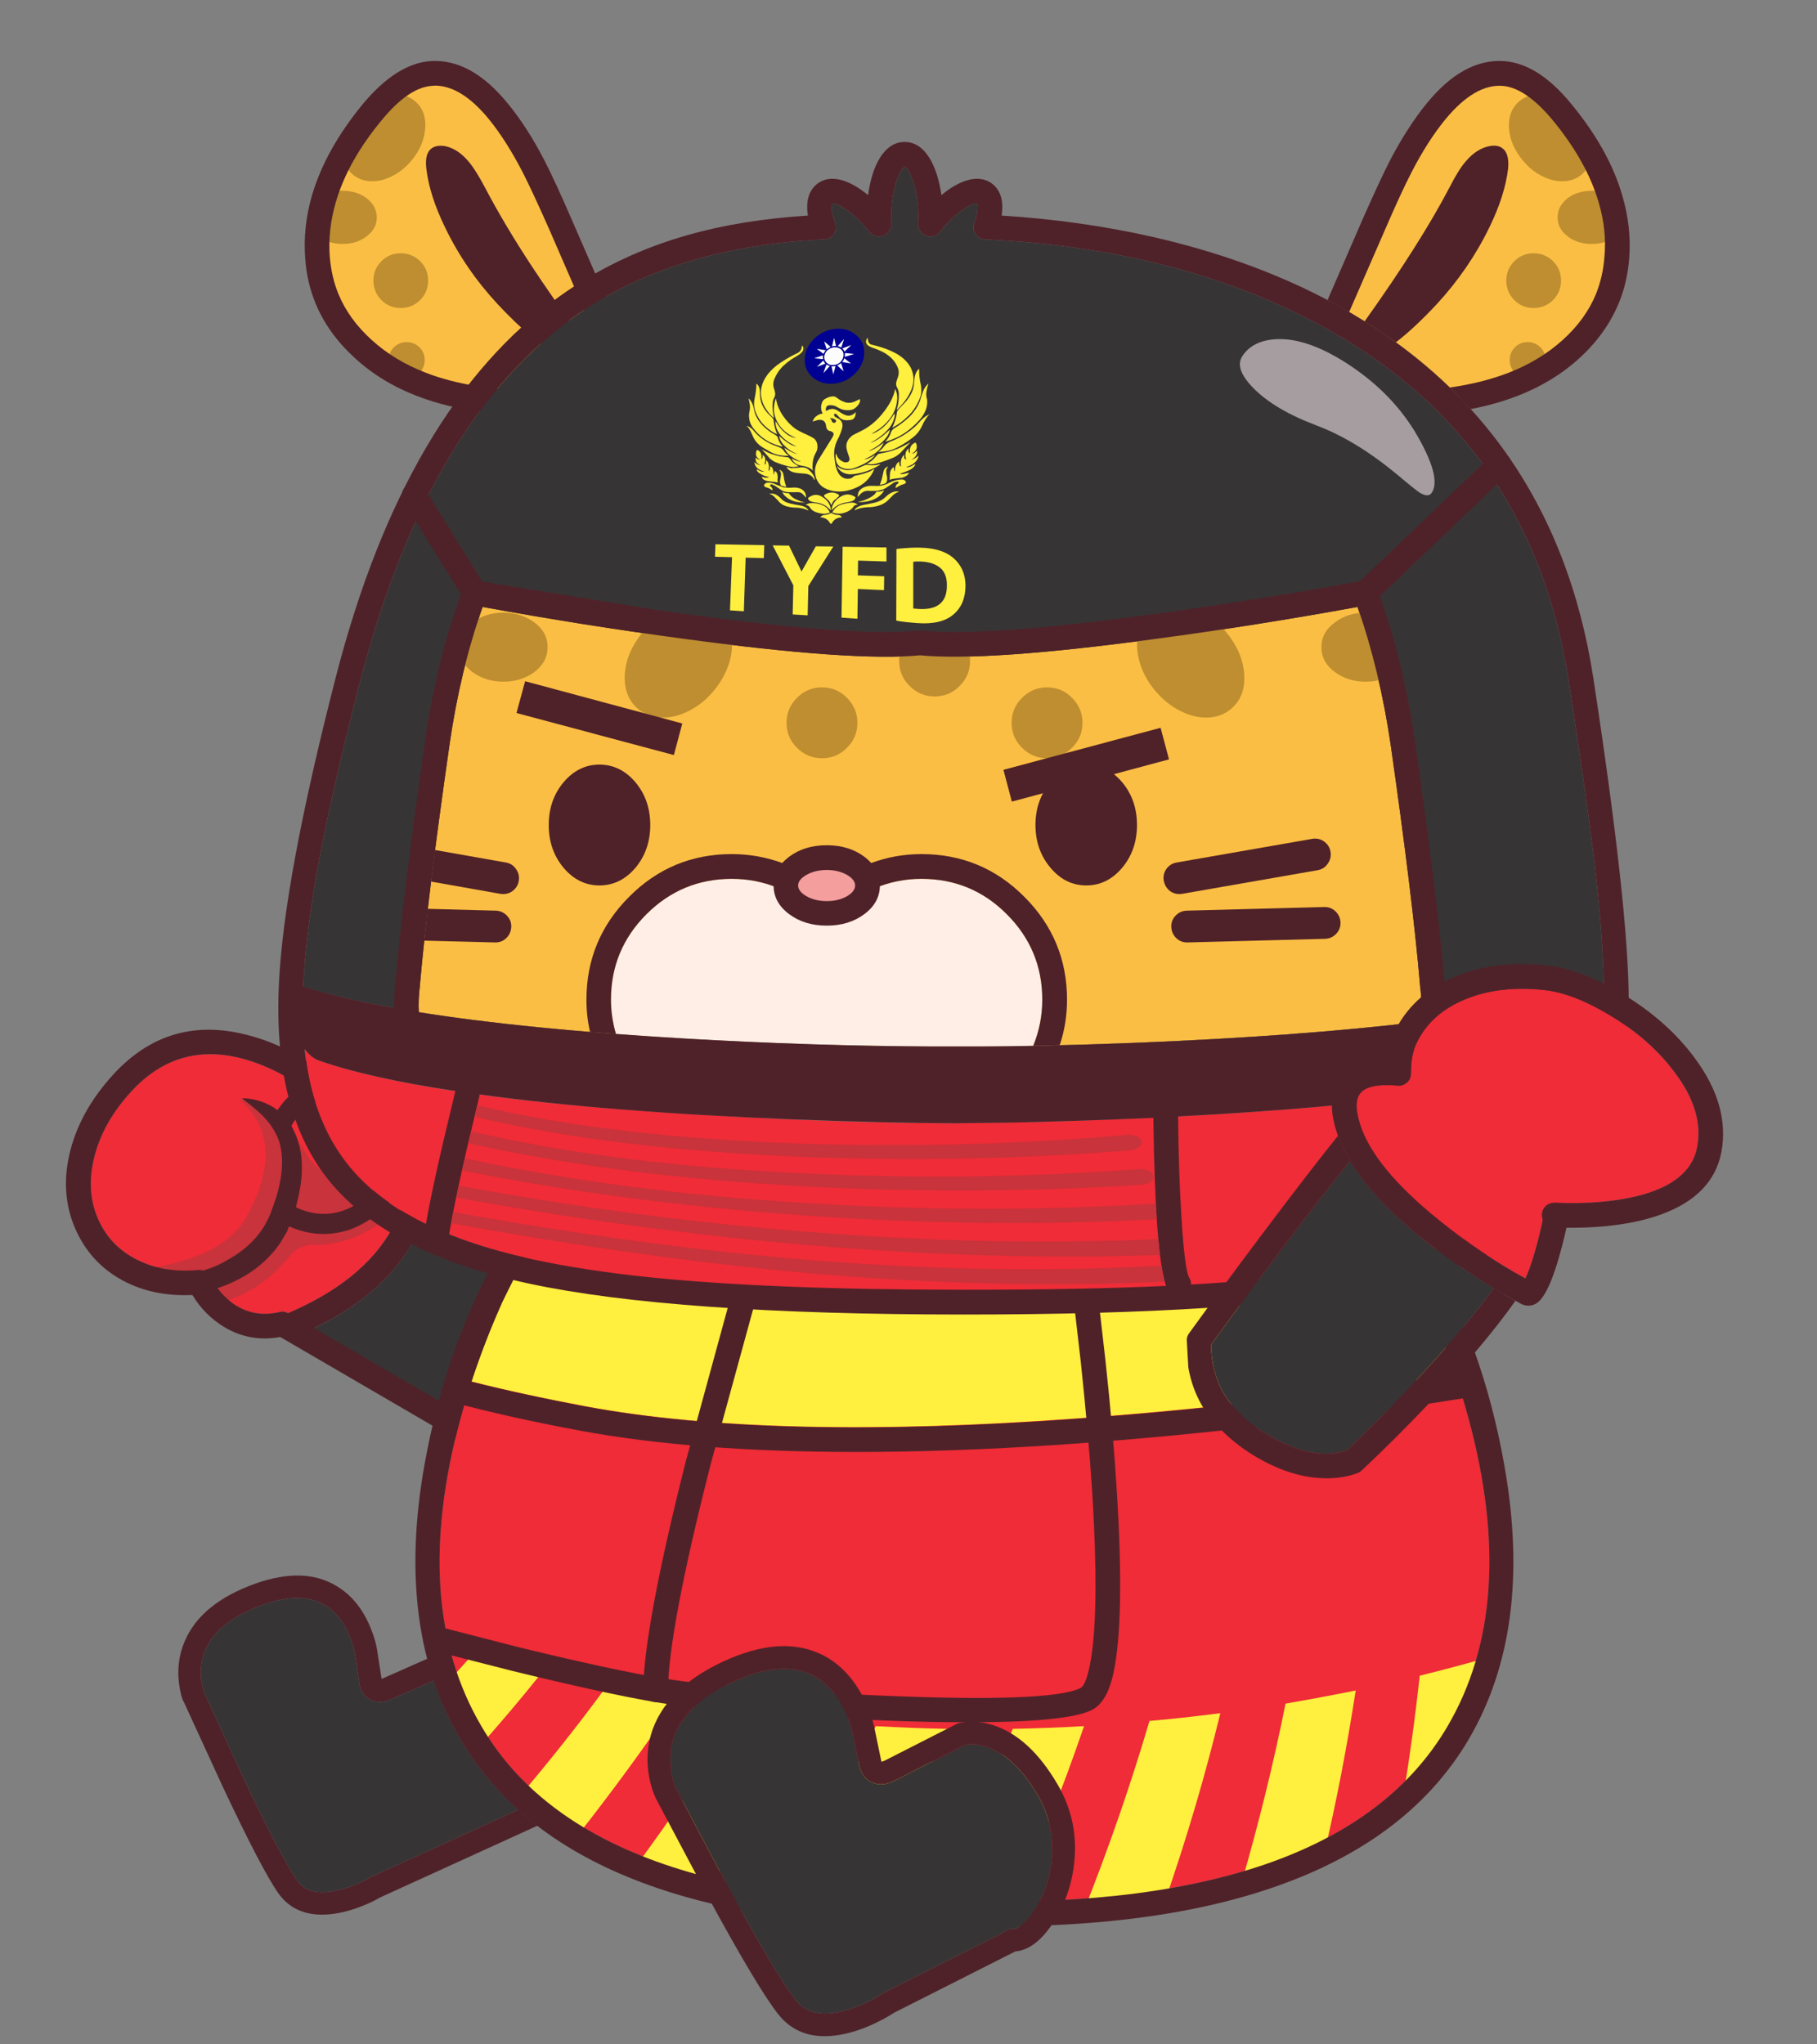 <?xml version="1.0" encoding="utf-8"?><svg id="詳解" image-rendering="auto" baseProfile="basic" version="1.1" x="0px" y="0px" width="400" height="450" xmlns="http://www.w3.org/2000/svg" xmlns:xlink="http://www.w3.org/1999/xlink"><rect width="100%" height="100%" fill="#808080" stroke="none"/><defs><g id="元件 1_2..0" overflow="visible"><path fill="#FBBE44" stroke="none" d="M294.7 43.4Q295.2 37.05 293.3 30.45 290.55 20.85 282.5 11.1 275.9 3.2 269.65 2.8 265.6 2.5 261.45 5.1 258.05 7.2 254.9 11.1 250.85 16.05 247.15 23.2 244.95 27.4 241.05 36.3L233.4 53.95Q248.9 62.55 260.3 74.3 266.5 73.25 271.85 71.2 278.9 68.45 284.2 63.8 289.95 58.75 292.6 52.35 294.3 48.1 294.7 43.4Z"/></g><g id="元件 1_2..1" overflow="visible"><path fill="#BE8E30" stroke="none" d="M289.15 19.1Q288.9 15.3 286 11.95 283.1 8.55 279.4 7.65 275.7 6.8 273.2 8.9 270.7 11.05 270.95 14.85 271.2 18.65 274.1 22.05 275.9 24.2 278.2 25.35 280.45 26.5 282.65 26.5 285.15 26.5 286.9 25.05 289.4 22.9 289.15 19.1Z"/><path fill="#BE8E30" stroke="none" d="M296.65 34.45Q296.65 31.9 294.3 30.15 292.15 28.6 289.15 28.6 286.1 28.6 283.95 30.15 281.65 31.9 281.65 34.45 281.65 37 283.95 38.7 286.1 40.3 289.15 40.3 292.15 40.3 294.3 38.7 296.65 37.05 296.65 34.45Z"/><path fill="#BE8E30" stroke="none" d="M276.35 42.35Q273.9 42.35 272.1 44.1 270.35 45.9 270.35 48.35 270.35 50.85 272.1 52.65 273.85 54.4 276.35 54.4 278.85 54.4 280.65 52.65 282.4 50.85 282.4 48.35 282.4 45.85 280.65 44.1 278.85 42.35 276.35 42.35Z"/><path fill="#BE8E30" stroke="none" d="M275.05 61.9Q273.4 61.9 272.25 63.05 271.1 64.2 271.1 65.85 271.1 67.5 272.25 68.65 273.4 69.8 275.05 69.8 276.7 69.8 277.85 68.65 279 67.5 279 65.85 279 64.2 277.85 63.05 276.7 61.9 275.05 61.9Z"/></g><g id="元件 1_2..2" overflow="visible"><path fill="#4F2229" stroke="none" d="M266.7 18.75Q263.8 19.3 261.4 22.15 259.8 24 257.85 27.85 251.45 40.1 239.15 57.35 242 59.1 246.05 61.95 250.2 58.75 255 53.6 262.15 45.85 266.6 36.7 270.05 29.65 270.75 23.7 271.05 20.3 269.45 19.2 268.45 18.45 266.7 18.75Z"/></g><g id="元件 1_2..3" overflow="visible"><path fill="#4F2229" stroke="none" d="M290.7 31.2Q292.5 37.3 291.95 43.15 291.65 47.4 290.1 51.3 287.8 56.9 282.75 61.45 277.7 66 270.85 68.65 265 70.9 257.9 71.9 259.5 73.45 262.5 76.65 268 75.6 272.8 73.75 280.7 70.7 286.55 65.35 292.35 60 295.1 53.35 296.95 48.95 297.4 43.6 297.95 36.65 295.9 29.7 293 19.55 284.55 9.35 277.35 .6 269.85 .05 260.9 -.55 252.8 9.4 248.6 14.55 244.75 21.9 242.55 26.2 238.55 35.25L231 52.65 235.75 55.3 243.55 37.4Q247.25 28.85 249.45 24.6 253.05 17.6 257 12.8 263.4 5.1 269.45 5.5 274.5 5.85 280.4 12.85 288.1 22.15 290.7 31.2Z"/></g><g id="元件 1_2..4" overflow="visible"><path fill="#FBBE44" stroke="none" d="M62.25 36.3Q58.5 27.55 56.2 23.2 52.5 16.05 48.45 11.1 41.25 2.2 33.7 2.8 27.45 3.2 20.85 11.1 12.8 20.85 10.05 30.45 8.1 36.85 8.65 43.4 9.05 48.3 10.75 52.35 13.4 58.75 19.15 63.8 24.45 68.45 31.5 71.2 37.65 73.6 45.45 74.65 51.5 75.45 59.85 75.55L73.6 62.35 62.25 36.3Z"/><path fill="#BE8E30" stroke="none" d="M29.25 22.05Q32.1 18.65 32.35 14.85 32.65 11.05 30.15 8.9 27.65 6.8 23.9 7.65 20.2 8.55 17.35 11.95 14.45 15.35 14.2 19.1 13.95 22.9 16.45 25.05 18.2 26.5 20.7 26.5 22.9 26.5 25.1 25.35 27.4 24.2 29.25 22.05Z"/><path fill="#BE8E30" stroke="none" d="M19.35 38.7Q21.7 37 21.7 34.45 21.7 31.95 19.35 30.15 17.2 28.6 14.2 28.6 11.15 28.6 9 30.15 6.65 31.95 6.65 34.45 6.65 37 9 38.7 11.15 40.3 14.2 40.3 17.2 40.3 19.35 38.7Z"/><path fill="#BE8E30" stroke="none" d="M33 48.35Q33 45.85 31.25 44.1 29.45 42.35 26.95 42.35 24.5 42.35 22.7 44.1 20.95 45.9 20.95 48.35 20.95 50.85 22.7 52.65 24.45 54.4 26.95 54.4 29.45 54.4 31.25 52.65 33 50.85 33 48.35Z"/><path fill="#BE8E30" stroke="none" d="M28.25 61.9Q26.65 61.9 25.45 63.05 24.3 64.2 24.3 65.85 24.3 67.5 25.45 68.65 26.65 69.8 28.25 69.8 29.9 69.8 31.1 68.65 32.25 67.5 32.25 65.85 32.25 64.2 31.1 63.05 29.9 61.9 28.25 61.9Z"/></g><g id="元件 1_2..5" overflow="visible"><path fill="#4F2229" stroke="none" d="M55.75 45.1Q49.75 35.95 45.5 27.85 43.45 23.95 41.9 22.15 39.5 19.3 36.65 18.75 34.9 18.5 33.85 19.2 32.2 20.3 32.6 23.7 33.3 29.65 36.75 36.7 41.15 45.85 48.35 53.6 56.2 62 62.3 65.2 65.65 66.9 67.55 65.95 69.6 64.9 67.2 61.6 59.9 51.4 55.75 45.1Z"/></g><g id="元件 1_2..6" overflow="visible"><path fill="#4F2229" stroke="none" d="M64.75 35.25Q60.9 26.35 58.6 21.9 54.8 14.55 50.55 9.4 42.45 -.55 33.5 .05 26.1 .6 18.75 9.35 10.4 19.45 7.4 29.7 5.4 36.7 5.95 43.6 6.3 48.65 8.2 53.35 10.95 60 16.8 65.35 22.6 70.7 30.5 73.75 37.2 76.35 45.8 77.45 51.85 78.2 59.85 78.3 60.9 78.3 61.75 77.55L75.5 64.35Q76.85 63 76.1 61.3L64.75 35.25M53.85 24.6Q55.95 28.7 59.8 37.4L70.35 61.7 58.8 72.85Q42.5 72.55 32.5 68.65 25.6 66 20.6 61.45 15.55 56.9 13.25 51.3 11.75 47.7 11.35 43.15 10.9 37.25 12.65 31.2 15.3 22 22.95 12.85 28.75 5.85 33.85 5.5L34.5 5.45Q40.3 5.45 46.35 12.8 50.25 17.6 53.85 24.6Z"/></g><g id="元件 1_2..7" overflow="visible"><path fill="#373435" stroke="none" d="M289.45 174.05Q287.9 161.45 284.1 136.6 275.8 82.5 228 57.45 197.1 41.25 155.65 39.3 154.2 39.2 153.55 38.1 152.75 37 153.25 35.7 154.25 32.8 153.85 31.4 152.85 31.3 150.85 32.7 148.25 34.4 145.7 37.6 145.2 38.3 144.35 38.55 143.5 38.8 142.65 38.5 141.85 38.2 141.3 37.45 140.8 36.7 140.85 35.85L140.9 34.5Q140.9 29.9 139.75 26.5 138.85 23.8 137.9 23.3 137 23.8 136.1 26.5 134.95 29.9 134.95 34.5L134.95 35.85Q135 36.7 134.5 37.45 134 38.2 133.2 38.5 132.35 38.8 131.5 38.55 130.65 38.3 130.1 37.6 127.6 34.45 125 32.7 122.95 31.3 122 31.4 121.5 32.55 122.6 35.7 123.05 36.9 122.3 38.1 121.5 39.3 120.15 39.3 85.55 40.95 63.5 57.55 32.4 80.95 17.95 136.9 12.25 159.1 9.35 174.05 6.05 191.35 5.5 203.8 31.2 211.75 88.7 215.15 117.8 216.85 144.3 216.95L153.35 216.95Q159.8 216.95 170.95 216.7 190.4 216.2 208.75 215.15 266.05 211.8 291.8 203.9 291.65 191.9 289.45 174.05Z"/></g><g id="元件 1_2..8" overflow="visible"><path fill="#FBBE44" stroke="none" d="M237.6 120.2Q215.1 124.3 193.4 127.2 156.1 132.25 141.3 130.85 126.5 132.25 89.2 127.2 67.5 124.3 45 120.2 40.05 134.2 37.7 150.55 32.85 184.4 31.2 203.35L31.2 203.45Q30.8 206.7 30.95 209.4 59.5 213.95 103.4 215.9 125.65 216.9 144.3 216.95L153.35 216.95Q166.9 216.95 187.3 216.2 224.2 214.75 251.45 211.5 251.95 208.1 251.35 203.45L251.35 203.35Q249.75 184.5 244.9 150.55 242.5 134.2 237.6 120.2Z"/></g><g id="元件 1_2..9" overflow="visible"><path fill="#BE8E30" stroke="none" d="M169.25 137.9Q166.05 137.9 163.75 140.2 161.45 142.5 161.45 145.7 161.45 148.95 163.75 151.2 166.05 153.5 169.25 153.5 172.5 153.5 174.75 151.2 177.05 148.95 177.05 145.7 177.05 142.5 174.75 140.2 172.5 137.9 169.25 137.9Z"/></g><g id="元件 1_2..10" overflow="visible"><path fill="#BE8E30" stroke="none" d="M127.5 145.7Q127.5 142.5 125.2 140.2 122.95 137.9 119.7 137.9 116.5 137.9 114.2 140.2 111.9 142.5 111.9 145.7 111.9 148.95 114.2 151.2 116.5 153.5 119.7 153.5 122.95 153.5 125.2 151.2 127.5 148.95 127.5 145.7Z"/></g><g id="元件 1_2..11" overflow="visible"><path fill="#4F2229" stroke="none" d="M34.5 173.7L33.65 180.65 48.9 183.35 49.5 183.4Q50.8 183.4 51.75 182.6 52.75 181.75 52.95 180.5 53.2 179.1 52.35 177.9 51.55 176.7 50.1 176.45L34.5 173.7Z"/></g><g id="元件 1_2..12" overflow="visible"><path fill="#4F2229" stroke="none" d="M32.9 186.65L32.15 193.65 47.8 194.05Q49.25 194.05 50.25 193.05 51.25 192.05 51.3 190.6 51.35 189.2 50.35 188.15 49.35 187.1 47.9 187.05L32.9 186.65Z"/></g><g id="元件 1_2..13" overflow="visible"><path fill="#BE8E30" stroke="none" d="M56.3 134.6Q59.3 132.35 59.3 129.05 59.3 125.7 56.3 123.55 53.4 121.45 49.55 121.45 45.75 121.45 42.85 123.55 39.8 125.75 39.8 129.05 39.8 132.35 42.85 134.6 45.75 136.65 49.55 136.65 53.4 136.65 56.3 134.6Z"/></g><g id="元件 1_2..14" overflow="visible"><path fill="#BE8E30" stroke="none" d="M80.35 125.65Q76.65 130.05 76.3 134.95 76 139.9 79.2 142.65 81.45 144.55 84.7 144.55 87.55 144.55 90.45 143.05 93.45 141.55 95.8 138.75 98.4 135.65 99.4 132.1 100.35 128.65 99.5 125.75 92.85 125 82.5 123.5 81.4 124.45 80.35 125.65Z"/></g><g id="元件 1_2..15" overflow="visible"><path fill="#BE8E30" stroke="none" d="M150 137.6Q152.3 135.35 152.3 132.1 152.3 130.15 151.35 128.4 144.9 128.5 141.3 128.1L137.65 128.35Q136.7 130.1 136.7 132.1 136.7 135.35 139 137.6 141.3 139.9 144.5 139.9 147.75 139.9 150 137.6Z"/></g><g id="元件 1_2..16" overflow="visible"><path fill="#BE8E30" stroke="none" d="M212.65 134.95Q212.3 130.05 208.6 125.65 207.4 124.25 205.45 122.7 195.25 124.25 189.75 124.95 188.55 127.95 189.45 131.65 190.35 135.45 193.15 138.75 195.5 141.5 198.5 143.05 201.45 144.55 204.25 144.55 207.5 144.55 209.75 142.65 213 139.9 212.65 134.95Z"/></g><g id="元件 1_2..17" overflow="visible"><path fill="#BE8E30" stroke="none" d="M229.65 129.05Q229.65 132.4 232.7 134.6 235.55 136.65 239.4 136.65 242.3 136.65 244.8 135.4 243.15 128.2 240.9 121.55L239.4 121.45Q235.5 121.45 232.7 123.55 229.65 125.7 229.65 129.05Z"/></g><g id="元件 1_2..18" overflow="visible"><path fill="#FFEEE6" stroke="none" d="M118.8 187.95Q115 184.1 110.15 182.1 105.25 180.05 99.85 180.05 88.85 180.05 81.05 187.85 73.25 195.65 73.25 206.65 73.25 210.45 74.35 214.2 109.3 216.8 144.3 216.95L153.35 216.95Q158.9 216.95 166.2 216.8 168.2 211.95 168.2 206.65 168.2 195.65 160.4 187.85 152.65 180.05 141.6 180.05 136.25 180.05 131.35 182.1 126.45 184.15 122.7 187.95 121.9 188.75 120.75 188.75 119.6 188.75 118.8 187.95Z"/></g><g id="元件 1_2..19" overflow="visible"><path fill="#4F2229" stroke="none" d="M81.05 187.85Q88.85 180.05 99.85 180.05 105.25 180.05 110.15 182.1 115 184.1 118.8 187.95 119.6 188.75 120.75 188.75 121.9 188.75 122.7 187.95 126.45 184.15 131.35 182.1 136.25 180.05 141.6 180.05 152.65 180.05 160.4 187.85 168.2 195.65 168.2 206.65 168.2 211.95 166.2 216.8L172.05 216.65Q173.65 211.85 173.65 206.65 173.65 193.4 164.25 184 154.9 174.6 141.6 174.6 135.8 174.6 130.45 176.6 125.1 178.55 120.75 182.3 116.4 178.55 111.05 176.6 105.65 174.6 99.85 174.6 86.6 174.6 77.25 184 67.85 193.4 67.85 206.65 67.85 210.4 68.65 213.75L74.35 214.2Q73.25 210.45 73.25 206.65 73.25 195.65 81.05 187.85Z"/></g><g id="元件 1_2..20" overflow="visible"><path fill="#F49E9D" stroke="none" d="M111.75 181.5Q111.75 184.05 114.4 185.85 117.05 187.65 120.75 187.65 124.45 187.65 127.1 185.85 129.75 184.05 129.75 181.5 129.75 178.95 127.1 177.15 124.45 175.35 120.75 175.35 117.05 175.35 114.4 177.15 111.75 178.95 111.75 181.5Z"/></g><g id="元件 1_2..21" overflow="visible"><path fill="#4F2229" stroke="none" d="M109.05 181.5Q109.05 185.25 112.45 187.8 115.85 190.35 120.75 190.35 125.65 190.35 129.05 187.8 132.45 185.25 132.45 181.5 132.45 177.8 129.05 175.2 125.65 172.65 120.75 172.65 115.85 172.65 112.45 175.2 109.05 177.8 109.05 181.5M116.25 183.85Q114.45 182.8 114.45 181.5 114.45 180.25 116.25 179.2 118.15 178.1 120.75 178.1 123.35 178.1 125.25 179.2 127 180.25 127 181.5 127 182.8 125.25 183.85 123.35 184.95 120.75 184.95 118.15 184.95 116.25 183.85Z"/></g><g id="元件 1_2..22" overflow="visible"><path fill="#EF2C37" stroke="none" d="M148.85 233.85Q123.45 233.8 93.2 232 32.75 228.45 8.7 219.95 7.25 219.35 5.85 217.5 7.35 232.65 14.95 242.45 26.85 257.8 57.7 264.15 88.55 270.5 151.05 270.5 211.2 270.5 240.15 265 269.1 259.5 280.8 245.9 285.3 240.65 287.9 233.7 290.4 227 291.3 218.15 290.55 219 289.7 219.55L289 219.95Q264.95 228.45 204.5 232 185.6 233.1 165.35 233.6L148.85 233.85Z"/></g><g id="元件 1_2..23" overflow="visible"><path fill="#4F2229" stroke="none" d="M268.85 86.3Q267.7 86.25 266.9 87.05L237.5 115.15Q236.7 115.9 236.65 117.05 236.6 118.15 237.4 118.95 238.1 119.8 239.35 119.8 240.45 119.8 241.25 119.05L270.65 90.95Q271.5 90.15 271.5 89.05 271.55 87.95 270.75 87.1 269.95 86.3 268.85 86.3Z"/></g><g id="元件 1_2..24" overflow="visible"><path fill="#4F2229" stroke="none" d="M32.25 94.2Q31.7 93.25 30.6 93 29.5 92.75 28.5 93.3 27.55 93.9 27.3 95 27.05 96.1 27.65 97.05L40.9 118.5Q41.75 119.8 43.25 119.8 44.05 119.8 44.65 119.4 45.6 118.8 45.85 117.7 46.1 116.65 45.55 115.65L32.25 94.2Z"/></g><g id="元件 1_2..25" overflow="visible"><path fill="#4F2229" stroke="none" d="M194.95 180.5Q195.2 181.75 196.15 182.6 197.1 183.4 198.4 183.4L199 183.35 228.8 178.15Q230.25 177.9 231.05 176.7 231.9 175.5 231.65 174.05 231.4 172.65 230.2 171.8 229.05 171 227.6 171.25L197.8 176.45Q196.35 176.7 195.5 177.9 194.7 179.05 194.95 180.5Z"/></g><g id="元件 1_2..26" overflow="visible"><path fill="#4F2229" stroke="none" d="M197.65 193.05Q198.65 194.05 200.1 194.05L230.45 193.25Q231.9 193.2 232.9 192.15 233.9 191.1 233.85 189.65 233.8 188.25 232.8 187.25 231.8 186.25 230.35 186.25L200 187.05Q198.55 187.1 197.55 188.15 196.55 189.2 196.6 190.6 196.65 192.05 197.65 193.05Z"/></g><g id="元件 1_2..27" overflow="visible"><path fill="#A69DA0" stroke="none" d="M246.5 91.2Q250.35 94.45 251.3 95.05 253.2 96.2 253.95 95.05 255.95 92 251.4 83.65 246.25 74.1 236.55 67.45 227.1 61 219.95 61.25 214.65 61.45 212.3 64.9 210.4 67.65 214.6 71.95 219.25 76.75 228.7 80.3 237.3 83.55 246.5 91.2Z"/></g><g id="元件 1_2..28" overflow="visible"><path fill="#000092" stroke="none" d="M115.9 65.65Q115.85 68.1 117.65 69.65 119.5 71.25 122.2 71.05 124.95 70.85 126.95 68.85 128.95 66.85 129 64.3 129.05 61.8 127.1 60.25 125.15 58.7 122.45 59 119.8 59.35 117.9 61.25 116 63.2 115.9 65.65Z"/><path fill="#FFEF3F" stroke="none" d="M135.8 72.2Q135.65 73.15 135.3 73.9 134.6 75.75 132.8 77.9 130.8 80.3 128.05 81.6L126.55 82.35Q124.7 83.65 125.15 85.5 125.25 86 125.6 86.95 125.8 87.45 125.75 87.75 125.75 88.25 125.2 88.35 124.6 88.45 124.1 88.1 123.15 87.6 122.85 86.5L122.75 86.45Q122.6 87.4 122.9 88.35 123.25 89.25 124.2 89.6 125.15 90 126.4 89.75 127 89.6 128.45 88.95 130.05 88.2 131 87.25 131.3 86.95 131.4 86.75 130.65 87.2 130.25 87.35 129.5 87.75 129 87.65 129.6 87.5 130.35 87.05 131.95 86.15 132.8 85L133.3 84.1 133.15 84.15Q132.35 84.75 131.85 85.05 130.9 85.65 130.1 85.85L130.05 85.85 130.1 85.8Q132.2 84.8 133.35 83.5 134.3 82.55 134.6 81.45L134.6 81.2 134.4 81.4Q133.1 82.6 132.15 83.2 131.05 83.9 130.45 84.05L130.4 84.05Q132.05 83.2 133.5 81.9 135 80.5 135.45 79.1 135.8 78.3 135.7 77.55L135.6 77.7Q134.25 79.85 132.8 80.95 131.6 81.85 130.65 82.1L130.6 82.1 132.35 81Q135.8 78.4 136.2 75 136.45 73.55 135.85 72.3L135.8 72.2Z"/><path fill="#FFEF3F" stroke="none" d="M113.9 83L113.8 83Q112.8 82.8 111.85 82.1 110.55 81.1 109.55 79.4L109.5 79.25Q109.45 79.65 109.5 80 109.65 81.25 110.6 82.4 111.8 83.8 113.95 84.8L114 84.85 113.95 84.85 113.1 84.6Q111.95 84 110.8 83L110.3 82.55 110.3 82.75Q110.55 83.9 111.65 84.9 112.75 85.95 114.3 86.55L113.9 86.45Q113.15 86.25 111.85 85.45L111.4 85.15Q112.15 87.1 115.1 88.2 114.3 88.2 113 87.5 113.4 88.35 114.1 88.75 114.6 89.05 115.45 89.15 116.6 89.3 117.45 89.95L117.75 90.2Q117.6 89.85 117.6 89.5 117.6 87.6 118.3 86.35 118.8 85.55 118.7 84.65 118.6 83.6 117.85 83.05 117.2 82.65 116.4 82.3 114.6 81.5 113.8 80.95 112.3 79.85 111.1 78.1 110.05 76.55 109.7 74.95L109.55 74.3 109.5 74.45Q109.2 75.25 109.1 76.5 109.1 78.45 110.35 80.25 111.6 82 113.85 82.95L113.9 83Z"/><path fill="#FFEF3F" stroke="none" d="M129.9 61.75Q129.85 61.7 129.75 60.95 129.1 61.75 129.65 62.45 129.9 62.75 130.6 63.05 132.15 63.6 133.05 64.05 135.35 65.25 136.25 67.2 136.75 68.2 136.55 69.15 136.5 69.45 136.15 70.4 135.85 71.25 136.25 71.95 136.5 72.35 136.6 72.95 136.7 74.05 136.45 75.65L136.15 76.8 136.2 76.8Q138.2 74.9 139.1 73 140.5 70.25 139.3 67.65 138.4 65.85 136.35 64.6 134.05 63.25 130.75 62.5 130.05 62.35 129.9 61.75Z"/><path fill="#FFEF3F" stroke="none" d="M109.25 69.95Q109.55 69.25 110 68.55 110.95 67.1 112.9 65.75L114.6 64.7Q115.3 64.2 115.5 63.8 115.65 63.5 115.6 63.15 115.55 62.8 115.3 62.65L115.25 63.05Q115.1 63.95 114.25 64.35 112.75 65 110.55 66.45 108.9 67.55 107.75 69 105.6 71.85 106.55 74.9 107.1 76.75 109.05 78.6L109.1 78.55 108.9 77.2Q108.75 76.15 108.85 75.35 108.85 74.8 109.2 74.1 109.5 73.5 109.35 72.9L109.2 72.3Q108.75 71.15 109.25 69.95Z"/><path fill="#FFEF3F" stroke="none" d="M103.75 75.25Q103.95 76.35 103.75 77.1 103.6 77.75 103.65 78.35 103.7 79.65 104.5 80.75 106.4 83.3 109.15 84.35 110.15 84.75 110.95 84.9L111.05 84.85Q110.3 84.1 110 83.05 109.95 82.7 109.6 82.45L109.05 82.1Q108.6 81.9 108.1 81.5 105.9 79.9 105.1 77.95 104.85 77.4 104.65 76.3 104.4 75.3 103.85 74.6L103.55 74.3 103.75 75.25Z"/><path fill="#FFEF3F" stroke="none" d="M142.65 73.45Q142.65 72.7 143.05 71.3 143.2 71.2 143.1 71.1 143.05 71.1 142.95 71.2 142.2 71.95 141.9 72.9 141.65 73.5 141.3 74.75 140.55 76.75 138.95 78.35 137.4 79.8 135.9 80.7 135.1 81.15 134.9 81.75 134.55 82.85 133.7 83.75 133.7 83.85 133.75 83.8L133.9 83.75Q137.1 82.85 139.65 80.55 141.45 78.95 142.1 77.75 143 76.25 142.85 74.6 142.65 73.85 142.65 73.45Z"/><path fill="#FFEF3F" stroke="none" d="M141.1 67.75L140.7 68.15Q140.15 68.9 140.05 70.1 139.95 71.55 139.75 72.25 139.2 73.95 137.75 75.45L136.5 76.75Q136.2 77.15 136.2 77.4 136 79.05 135.2 80.7L135.2 80.75 135.35 80.65Q137.1 79.75 138.7 78.15 140.15 76.8 141.15 74.5 141.85 72.95 141.4 71 141.1 69.65 141.1 68.25L141.1 67.75Z"/><path fill="#FFEF3F" stroke="none" d="M105.25 71.05L105.25 71.5Q105.25 72.45 104.85 74.45 104.65 75.6 104.85 76.4 105 77.45 105.95 78.95 106.95 80.5 108.95 81.75L109.85 82.2 109.8 82.1Q109.25 80.75 109.1 79.5 109.1 78.85 108.75 78.55L108.25 78.05Q107.1 77 106.55 75.75 106.05 74.7 106.05 73.05 106.05 72 105.6 71.35 105.35 71.1 105.25 71.05Z"/><path fill="#FFEF3F" stroke="none" d="M105.5 85.65Q105.4 85.65 105.35 85.7 104.85 86.85 105.7 87.55L106.05 87.8Q105.65 87.85 105.1 87.3L105.1 87.7Q105.15 88.5 106.05 88.95L106.1 89 106.05 89Q105.35 88.85 104.85 88.3 104.85 88.85 105.2 89.35 105.7 90 106.8 90.35L106.95 90.4 106.95 90.45Q106.35 90.5 105.35 89.9 105.3 90 105.4 90.2 105.55 90.5 105.8 90.65 106.15 90.95 107.05 91.35L108.1 91.65Q107.45 91.9 106.45 91.55 106.55 91.95 106.8 92.1 107.2 92.45 108.05 92.55 109.7 92.7 110 92.8L110 92.7Q109.85 92.35 109.95 91.85 110 91.55 109.9 91.15 109.85 90.55 109.3 90.25 109.2 91 109.05 91.05 109.05 89.45 108.3 89.2 108.3 89.7 108.2 89.95 108.1 90.2 108.05 90.2L107.95 90.2 107.95 90.05Q108.1 89.35 107.95 88.75 107.8 88.15 107.4 87.9L107.4 88.1Q107.4 88.45 107.3 88.65 107.2 88.85 107.05 88.85L107.2 88.1Q107.3 87.45 107 87.05 106.85 86.8 106.6 86.75 106.8 87.35 106.35 87.65L106.35 87.5Q106.45 87.2 106.35 86.65 106.2 85.95 105.5 85.65Z"/><path fill="#FFEF3F" stroke="none" d="M138.85 85.3Q138.2 85.7 138.1 86.45 138 86.95 138.25 87.75 137.85 87.65 137.8 87.3 137.85 86.9 137.8 86.7 136.85 87.55 137.1 89.3 136.75 89.15 136.75 88.8L136.7 88.2Q135.75 88.8 135.75 90.35 135.55 90.15 135.55 89.9 135.55 89.55 135.5 89.4L135.25 89.6Q134.65 90.1 134.65 91.1 134.65 91.95 134.55 92.2L134.6 92.2Q134.95 92.05 135.7 91.95L137.35 91.75Q138.35 91.45 138.65 91 138.85 90.8 138.85 90.65 137.9 90.9 137.5 90.95 137.1 91 136.85 90.85L137.05 90.8Q138.65 90.3 139.35 89.85 139.95 89.45 140.15 89.05 140.3 88.9 140.25 88.75L139.3 89.25Q138.55 89.55 138.25 89.4 138.95 89.2 139.65 88.8 140.6 88.15 140.9 87.25L140.9 86.9Q140.25 87.6 139.45 87.75L139.35 87.8 139.4 87.75Q140.1 87.45 140.45 86.8 140.75 86.25 140.6 85.8 140 86.5 139.5 86.45L139.6 86.4Q141 85.55 140.4 84.15 140.35 84 140.15 84.05L139.7 84.35Q138.95 84.95 139.05 86.1L139.1 86.35Q138.55 86.05 138.85 85.3Z"/><path fill="#FFEF3F" stroke="none" d="M103.35 80.4L103.1 80.35Q103.4 80.55 103.65 80.95 104 81.45 104.5 82.65 104.9 83.65 105.9 84.55 106.75 85.2 108.4 86.1 110.15 87.05 112.4 86.9 111.65 86.4 111.35 85.9 110.95 85.25 110.05 84.95L108.85 84.5Q106.25 83.35 104.7 81.45 104.2 80.8 103.35 80.4Z"/><path fill="#FFEF3F" stroke="none" d="M140.15 80.55Q137.65 82.7 135.1 83.65 133.9 84.05 133.25 85 132.8 85.6 132.05 86.05 134.15 86.05 135.75 85.35 137.6 84.5 139.65 82.95 140.95 81.95 141.6 80.6 142.5 78.6 143.4 77.75L142.85 78.05Q142.1 78.45 141.25 79.4 140.55 80.2 140.15 80.55Z"/><path fill="#FFEF3F" stroke="none" d="M106.95 85.8L106.4 85.5Q107.05 86.15 108.2 87.5 108.85 88.05 109.4 88.3L110.6 88.75Q112.4 89.35 113.4 89.4L114.5 89.25 114.45 89.15Q113.4 88.6 112.9 87.95 112.8 87.75 112.5 87.45 112.35 87.25 112.05 87.25L110.45 87.05Q108.55 86.65 106.95 85.8Z"/><path fill="#FFEF3F" stroke="none" d="M136.95 86.3Q138.85 84.25 139.15 84L139 84.05 137.6 84.8Q135.5 85.9 132.95 86.35 132.2 86.5 132.15 86.5 131.95 86.6 131.55 87.1 130.85 87.95 130.1 88.4L129.6 88.7 129.9 88.75Q130.9 88.9 131.8 88.6 133.15 88.25 135.5 87.3 136.15 87 136.95 86.3Z"/><path fill="#FFEF3F" stroke="none" d="M111.15 93.85Q111 93.8 109.6 93.25 108.75 92.8 107.75 92.85 107.4 92.85 107.2 93.05 106.95 93.25 106.95 93.45 107 93.7 107.25 93.8L107.5 93.9Q107.85 93.95 108.25 94.2L108.8 94.55 108.8 94.45Q108.85 94.05 108.45 93.7 108.2 93.6 108.3 93.35 108.4 93.15 108.75 93.25L109.3 93.5 110.35 94.2Q111.05 94.75 111.7 94.85 112.1 94.95 113.6 94.95 114.15 94.9 114.65 94.95 115.2 95 115.75 95.65L116.15 96.15Q116.2 95.9 116.15 95.6 116 94.7 115.05 94.2 114.15 93.8 112.95 93.95 112.15 94 111.15 93.85Z"/><path fill="#FFEF3F" stroke="none" d="M130.1 94.65L131.6 94.65Q132.85 94.55 133.7 94.05L135.05 93.15Q135.5 92.8 135.8 92.7L136.35 92.6Q136.65 92.65 136.5 92.95 136.4 93.15 136.2 93.2 135.9 93.5 135.9 94L135.95 94 136.05 93.95Q137.2 93.25 137.65 93.2L137.75 93.15Q138.5 92.9 137.95 92.35L137.5 92.15Q137.2 92.1 136.6 92.2 135.85 92.25 134.55 92.85 133.05 93.7 131.2 93.55 129.8 93.45 128.85 93.9 127.85 94.4 127.65 95.25 127.55 95.75 127.6 96L127.85 95.7Q128.8 94.5 130.1 94.65Z"/><path fill="#FFEF3F" stroke="none" d="M124.9 90.05Q123.65 89.85 123.1 89.2L123.05 89.25Q123.15 89.6 123.35 89.8 124.2 90.9 125.85 91 126.9 91 128.4 90.65 130.6 90.1 132.4 88.95L132.55 88.8 132.4 88.8Q131.05 89.2 129.45 88.9L129.25 88.95 127.85 89.55Q126.05 90.2 124.9 90.05Z"/><path fill="#FFEF3F" stroke="none" d="M117.1 97.35Q116.45 97.45 116.1 97.8 116.7 97.75 117.05 98.3 117.4 98.9 118.15 99.25 118.95 99.55 119.4 99.6 120.4 99.85 121.35 99.45 121.5 99.45 121.4 99.3 120.95 98.45 120.4 98.1 119 97.25 117.1 97.35Z"/><path fill="#FFEF3F" stroke="none" d="M126.65 98.1Q126.9 97.7 127.55 97.7L127.3 97.5Q126.7 97.15 125.95 97.25 125.1 97.35 124.35 97.55 122.8 97.9 122.05 99.25 121.9 99.45 122.1 99.45 123.15 99.8 124.15 99.6 126 99.15 126.65 98.1Z"/><path fill="#FFEF3F" stroke="none" d="M124.35 95.65Q122.65 96.4 122 97.95 121.8 98.55 121.85 98.95L122 98.75Q122.9 97.85 123.75 97.55 124.45 97.25 125.4 97.15 126.35 96.95 126.65 96.75 127 96.5 127.05 96.2 127.15 96.15 127 96 125.7 95.1 124.35 95.65Z"/><path fill="#FFEF3F" stroke="none" d="M118.65 97.25Q120.2 97.5 121.2 98.5L121.65 98.9Q121.65 98.5 121.5 98.05 121.1 96.8 119.8 96 118.3 95 116.8 96.1 116.55 96.2 116.7 96.5 116.85 96.8 117.25 96.95 117.7 97.15 118.65 97.25Z"/><path fill="#FFEF3F" stroke="none" d="M118.05 91.7Q117.65 90.6 116.45 89.75 115.65 89.3 114.55 89.55 113.2 89.65 112.95 89.65L111.9 89.35Q111.95 89.6 112.2 89.85 112.85 90.5 113.85 90.65 114.25 90.75 115.9 90.85 117.45 91 118.05 92.25L118.1 92.3Q118.15 92.1 118.05 91.7Z"/><path fill="#FFEF3F" stroke="none" d="M110.65 96.3Q109.8 95.45 109.1 95.3 108.6 95.15 108.1 95.35 108.6 95.4 109 95.75L110 96.75Q110.8 97.85 112.3 98.15 113.15 98.35 114.25 98.35 115.55 98.45 116.55 98.9L116.75 98.95Q116.45 98.4 115.75 98.1 115.1 97.85 113.7 97.65 112.6 97.45 112.1 97.25 111.2 96.95 110.65 96.3Z"/><path fill="#FFEF3F" stroke="none" d="M129.7 98.25Q130.75 98.25 131.6 98.05 133.45 97.65 134.45 96.5L135.45 95.5Q136.1 94.95 136.65 94.9L136.5 94.8Q135.95 94.7 135.55 94.85 134.6 95.1 133.7 96 132.9 96.8 131.5 97.2 131.2 97.3 129.05 97.7 128.15 97.85 127.4 98.3 126.95 98.65 126.9 98.85L126.95 98.9 127.05 98.85Q128.1 98.35 129.7 98.25Z"/><path fill="#FFEF3F" stroke="none" d="M120.35 95.45Q120 95.7 120.25 95.95L120.8 96.45Q121.45 96.95 121.65 97.6L121.75 97.75 121.8 97.7Q122.1 96.85 122.8 96.4L123.35 95.9Q123.65 95.65 123.25 95.4 121.85 94.6 120.35 95.45Z"/><path fill="#FFEF3F" stroke="none" d="M123.2 99.95Q122.6 99.95 121.9 99.6 121.7 99.45 121.55 99.6 120.85 99.95 120.2 99.95 119.65 100.05 119.45 100.35 119.3 100.35 119.4 100.45 119.4 100.5 119.55 100.5L119.75 100.5Q120.95 100.75 121.5 101.8 121.65 101.95 121.7 101.9 121.75 101.9 121.85 101.8 122.55 100.55 123.9 100.5L124.05 100.5 124 100.35Q123.75 99.95 123.2 99.95Z"/><path fill="#FFEF3F" stroke="none" d="M129.4 96.55Q128.75 96.85 127.55 97.1 129.6 97.2 131.15 96.5 132.6 95.85 133.25 94.75L133.4 94.5Q132.65 94.9 131.8 94.8L131.65 94.9 131.35 95.35Q130.65 96.05 129.4 96.55Z"/><path fill="#FFEF3F" stroke="none" d="M112.3 95.15Q111.35 95.15 110.95 94.85 111.25 95.6 111.95 96.1 113.45 97.3 116.05 97.2 115.1 97.05 114.4 96.7 113.05 96.2 112.45 95.2L112.3 95.15Z"/><path fill="#FFEF3F" stroke="none" d="M111.1 90.65Q110.9 90.25 110.35 90L110.35 90.1Q110.8 90.65 110.65 91.3L110.5 92.25Q110.4 92.8 110.55 93.2 110.6 93.5 110.9 93.55L111.7 93.75Q111.85 93.75 111.8 93.6 111.45 92.75 111.3 91.55 111.15 90.75 111.1 90.65Z"/><path fill="#FFEF3F" stroke="none" d="M133.9 89.95Q134.05 89.55 134.3 89.25L134.2 89.3Q133.4 89.6 133.25 90.4 133.1 91 132.85 92.15L132.45 93.3Q132.8 93.3 133.4 93.1 133.85 93 134 92.5 134.15 91.8 133.9 91 133.8 90.3 133.9 89.95Z"/><path fill="#EDDC23" stroke="none" d="M133.75 83.8L133.7 83.75 133.65 83.8Q133.75 83.9 133.75 83.8Z"/><path fill="#FCFCFC" stroke="none" d="M120.2 65.2Q120.2 66 120.8 66.5 121.4 67.05 122.25 66.95 123.15 66.9 123.8 66.25 124.4 65.6 124.45 64.8 124.5 64 123.9 63.5 123.3 63 122.4 63.05 121.5 63.15 120.85 63.75 120.25 64.35 120.2 65.2Z"/><path fill="#FCFCFC" stroke="none" d="M124.75 64.3Q124.8 64.6 124.7 65.15L126.7 64.55 126.7 64.5 124.75 64.3Z"/><path fill="#FCFCFC" stroke="none" d="M123.05 67.05L124.4 68.25 124.45 68.2 123.9 66.5Q123.65 66.75 123.05 67.05Z"/><path fill="#FCFCFC" stroke="none" d="M126.1 66.6L124.6 65.45Q124.45 66 124.2 66.2 124.1 66.3 124.25 66.3L126.1 66.6Z"/><path fill="#FCFCFC" stroke="none" d="M124.15 63.3Q124.5 63.55 124.65 64L126.15 62.55 124.15 63.3Z"/><path fill="#FCFCFC" stroke="none" d="M119.95 64.8L118 65.45 119.8 65.65Q119.95 65.65 119.95 65.6 119.85 65.2 119.95 64.8Z"/><path fill="#FCFCFC" stroke="none" d="M120.2 61.85L120.75 63.5Q121 63.25 121.6 62.95L120.25 61.8 120.2 61.85Z"/><path fill="#FCFCFC" stroke="none" d="M120.45 66.65Q120.15 66.35 120 65.95L118.6 67.35 120.45 66.65Z"/><path fill="#FCFCFC" stroke="none" d="M122.7 67.15Q122.4 67.25 121.8 67.25L122.2 69 122.7 67.15Z"/><path fill="#FCFCFC" stroke="none" d="M120.55 63.7L118.7 63.4 118.65 63.45 120.05 64.5Q120.2 64.05 120.55 63.7Z"/><path fill="#FCFCFC" stroke="none" d="M121.45 67.15Q120.95 67.05 120.7 66.8L120.05 68.6 120.1 68.65 121.45 67.15Z"/><path fill="#FCFCFC" stroke="none" d="M122.8 62.75L122.4 61.05 122.35 61.05 121.9 62.85Q122.2 62.75 122.8 62.75Z"/><path fill="#FCFCFC" stroke="none" d="M123.95 63.1L124.55 61.3 124.5 61.3 123.15 62.8Q123.55 62.85 123.95 63.1Z"/><path fill="#FFEF3F" stroke="none" d="M120.6 77Q120.5 76.7 120.6 76.35 120.75 75.9 121.1 75.85 121.5 75.75 121.7 75.8 122.5 75.8 123.3 76.35 124.25 76.9 125.35 76.9 126.2 76.9 126.75 76.6 127.65 76 128 75.2 128.15 74.8 128.05 74.55 128.05 74.4 127.9 74.5L127.3 74.8Q125.75 75.65 124.3 74.95 123.65 74.7 122.9 74.1 122.55 73.85 122.15 73.85 121.35 73.85 120.5 74.35 120 74.6 119.8 75 119.2 76.3 119.8 77.5 119.9 77.6 119.75 77.65 119.2 77.7 118.7 78.05 117.9 78.5 117.65 79.4L118.75 79.05Q120.25 78.8 120.55 80.05L120.65 80.65Q120.8 81.35 121.5 81.5 121.75 81.5 121.9 81.65 122.35 81.85 122.25 82.35L121.95 82.95 118.75 88.1Q118 89.6 118.2 90.9 118.65 93.8 121.6 94.55 123.65 95.1 126 94.4 129.4 93.4 130.9 90.55L131.25 89.8 130.3 90.35Q128.75 91 127 91.3L126.7 91.45Q126.25 91.9 125.8 91.95 124.6 92.15 123.75 91.3 123.25 90.85 122.85 89.65 122.6 88.85 122.4 87.05 122.3 85.85 122.6 84.75 122.85 83.85 123.45 82.75 123.95 81.65 124.15 80.8 124.45 79.6 123.5 78.85L122.85 78.5Q122.5 78.35 122.4 78.1 122.3 77.85 122.45 77.7 122.65 77.6 122.85 77.75L123.15 78.05Q123.55 78.55 123.95 78.8 124.65 79.25 125.9 79.05 126.7 79 127 78.25 127.15 77.8 127.15 77.3L126.95 77.5Q125.9 78.45 124.7 77.9 124.5 77.85 123.85 77.45 123.05 76.9 122.9 76.85 122.25 76.5 121.65 76.65 121.2 76.7 120.7 77.05 120.6 77.15 120.6 77M122.75 79.45Q122.6 79.75 122.2 79.65 121.9 79.5 121.85 79.25 121.75 78.85 121.4 78.65 122.15 78.6 122.65 79 122.95 79.25 122.75 79.45Z"/></g><g id="元件 1_2..29" overflow="visible"><path fill="#FFEF3F" stroke="none" d="M99.45 120.95L102.5 121.15 102.9 109.35 106.9 109.45 107 106.6 96.25 106.4 96.15 109.15 99.9 109.25 99.45 120.95Z"/><path fill="#FFEF3F" stroke="none" d="M108.85 106.65L113.4 115.45 113.25 121.85 116.55 122.05 116.7 115.6 122.2 106.9 118.35 106.85 115.2 112.4 112.45 106.7 108.85 106.65Z"/><path fill="#FFEF3F" stroke="none" d="M133.9 110.2L133.9 107.1 124.25 106.95 124 122.55 127.5 122.8 127.6 116.25 133.35 116.5 133.4 113.45 127.6 113.25 127.65 110 133.9 110.2Z"/><path fill="#FFEF3F" stroke="none" d="M151.3 115.45Q151.25 111.65 148.55 109.35 146.05 107.25 141.3 107.15 139.45 107.1 136.8 107.35L136.1 107.45 136.05 123.2 136.8 123.35Q138 123.55 140.65 123.75 146 124.15 148.65 121.85 151.3 119.6 151.3 115.45M145.8 111.65Q147.2 112.9 147.2 115.35 147.3 120.95 141.1 120.65L139.8 120.55 139.8 110.25Q140.65 110.15 141.4 110.2 144.25 110.3 145.8 111.65Z"/></g><g id="元件 1_2..30" overflow="visible"><path fill="#4F2229" stroke="none" d="M54.35 136.55L52.45 143.55 87.1 152.8 88.95 145.85 54.35 136.55Z"/></g><g id="元件 1_2..31" overflow="visible"><path fill="#4F2229" stroke="none" d="M196.1 153.75L194.25 146.8 159.65 156.05 161.5 163.05 196.1 153.75Z"/></g><g id="元件 1_2..32" overflow="visible"><path fill="#4F2229" stroke="none" d="M230.25 52.25Q213.45 43.55 192.75 38.8 176.7 35.15 159.25 34.05 160 29.15 157.05 26.95 154.85 25.4 151.8 26.25 149.05 27 146 29.55 145.25 24.45 143.35 21.35 141.15 17.85 137.9 17.85 134.65 17.85 132.45 21.35 130.55 24.45 129.85 29.55 126.75 27 124.05 26.25 121 25.4 118.8 26.95 115.85 29.15 116.6 34.05 101.9 35 90.3 38.3 74.65 42.7 61.9 51.85 28 76.2 12.7 135.55 1.2 180.25 .15 203.2 -1.15 230.6 10.65 245.8 23.45 262.3 55.25 269.15 87.05 275.95 151.05 275.95 212.6 275.95 242.45 270.05 272.35 264.1 284.95 249.4 297.2 235.15 297.3 206.85 297.3 186.8 289.5 135.8 285.1 107.25 270.25 86.25 255.35 65.25 230.25 52.25M241.9 116.15Q241.55 115.2 240.7 114.75 239.85 114.25 238.85 114.4 220.3 117.85 199.1 120.9 156.85 126.95 141.55 125.4L141 125.4Q125.75 126.95 83.5 120.9 44.1 114.5 43.7 114.4 42.7 114.25 41.9 114.75 41.05 115.2 40.7 116.15 34.95 131.45 32.3 149.8 27.45 183.8 25.8 202.85 25.45 205.95 25.5 208.45 13.8 206.35 5.5 203.75 6.05 191.35 9.35 174.05 12.25 159.1 17.95 136.9 32.4 80.95 63.5 57.55 85.55 40.95 120.15 39.3 121.5 39.3 122.3 38.1 123.05 36.9 122.6 35.7 121.5 32.55 122 31.4 122.95 31.3 125 32.7 127.6 34.45 130.1 37.6 130.65 38.3 131.5 38.55 132.35 38.8 133.2 38.5 134 38.2 134.5 37.45 135 36.7 134.95 35.85L134.95 34.5Q134.95 29.9 136.1 26.5 137 23.8 137.9 23.3 138.85 23.8 139.75 26.5 140.9 29.9 140.9 34.5L140.85 35.85Q140.8 36.7 141.3 37.45 141.85 38.2 142.65 38.5 143.5 38.8 144.35 38.55 145.2 38.3 145.7 37.6 148.25 34.4 150.85 32.7 152.85 31.3 153.85 31.4 154.25 32.8 153.25 35.7 152.75 37 153.55 38.1 154.2 39.2 155.65 39.3 197.1 41.25 228 57.45 275.8 82.5 284.1 136.6 287.9 161.45 289.45 174.05 291.65 191.9 291.8 203.9 278.8 207.9 257 210.8 257.3 207.25 256.75 202.85 255.25 184.75 250.25 149.8 247.6 131.55 241.9 116.15M193.4 127.2Q215.1 124.3 237.6 120.2 242.5 134.2 244.9 150.55 249.75 184.5 251.35 203.35L251.35 203.45Q251.95 208.1 251.45 211.5 225.25 214.65 189.7 216.1 168.2 216.95 153.35 216.95L144.3 216.95Q117.8 216.85 88.7 215.15 54.05 213.1 30.95 209.4 30.8 206.7 31.2 203.45L31.2 203.35Q32.85 184.4 37.7 150.55 40.05 134.2 45 120.2 67.5 124.3 89.2 127.2 126.5 132.25 141.3 130.85 156.1 132.25 193.4 127.2M148.85 233.85L161.45 233.7Q177.2 233.35 192.65 232.65 193.05 262.85 195.45 269.65 177.1 270.5 151.05 270.5 108.2 270.5 81.25 267.7 53.7 264.8 37.6 258.4 38.65 252 41.5 239.55 44.2 228.35 44.2 228.25 44.3 228 44.3 227.5 72.5 231.4 113.5 233 134 233.8 148.85 233.85M5.8 217.5Q7.25 219.35 8.7 219.95 19.9 223.9 39 226.75L38.95 226.95Q38.85 227.35 36.35 237.85 33.65 249.4 32.5 256.1 21.3 250.7 14.95 242.45 7.4 232.7 5.8 217.5M291.3 218.15Q290.4 227 287.9 233.7 285.3 240.65 280.8 245.9 271.85 256.4 253.5 261.85 234.75 267.4 200.95 269.35 200.95 268.4 200.5 267.75 199.55 265.95 198.85 254.8 198.2 244.5 198.1 232.35 263.65 228.9 289 219.95L289.7 219.55Q290.55 219 291.3 218.15Z"/></g><g id="元件 1_2..33" overflow="visible"><path fill="#C9333B" stroke="none" d="M43.2 235.8Q42.7 235.7 42.4 235.85L41.9 238.05Q42.2 238.35 42.6 238.4 74.85 245.55 116.15 247.75 153.65 249.75 190.25 247.35 191.25 247.25 191.95 246.8 192.75 246.25 192.6 245.4 192.45 244.6 191.35 244.2 190.5 243.85 189.5 243.95 153.2 246.65 116.1 244.9 74.2 243 43.2 235.8Z"/><path fill="#C9333B" stroke="none" d="M40 247.65L39.75 247.6 39.2 250.15 39.25 250.2Q78.4 257.35 116.45 260.65 157.45 264.15 194.1 262.85L193.75 259.35Q157.05 260.95 116.6 257.75 78.25 254.7 40 247.65Z"/><path fill="#C9333B" stroke="none" d="M41.65 241.7Q41.35 241.65 41.05 241.7L40.5 244.15 41 244.35Q76.9 251.45 116.7 254.2 156.15 256.95 192.9 255L193.4 254.95 193.2 251.65Q192.45 251.55 192.15 251.6 155.35 253.8 116.65 251.45 75.45 248.95 41.65 241.7Z"/><path fill="#C9333B" stroke="none" d="M38.5 253.4L38.05 255.85Q80.45 263.55 116.3 266.8 157.6 270.45 195.15 268.7 194.75 267.1 194.45 265.2 157.1 267.25 116.25 263.9 80.3 260.9 38.5 253.4Z"/><path fill="#C9333B" stroke="none" d="M43.75 230.15L43.3 232.1Q43.5 232.45 44 232.6 73.95 239.6 115.6 241.25 151.9 242.65 187.65 239.8 188.65 239.7 189.35 239.2 190.2 238.6 190 237.8 189.8 237 188.8 236.65 188 236.3 187.05 236.4 151.7 239.5 115.55 238.35 73.9 236.95 44.6 230.1 44.2 230 43.75 230.15Z"/></g><g id=".__E5.__85.__83.__E4.__BB.__B6-1f0" overflow="visible"><use xlink:href="#元件 1_2..0"/><use xlink:href="#元件 1_2..1"/><use xlink:href="#元件 1_2..2"/><use xlink:href="#元件 1_2..3"/><use xlink:href="#元件 1_2..4"/><use xlink:href="#元件 1_2..5"/><use xlink:href="#元件 1_2..6"/><use xlink:href="#元件 1_2..7"/><use xlink:href="#元件 1_2..8"/><use xlink:href="#元件 1_2..9"/><use xlink:href="#元件 1_2..10"/><use xlink:href="#元件 1_2..11"/><use xlink:href="#元件 1_2..12"/><use xlink:href="#元件 1_2..13"/><use xlink:href="#元件 1_2..14"/><use xlink:href="#元件 1_2..15"/><use xlink:href="#元件 1_2..16"/><use xlink:href="#元件 1_2..17"/><use xlink:href="#元件 1_2..18"/><use xlink:href="#元件 1_2..19"/><use xlink:href="#元件 1_2..20"/><use xlink:href="#元件 1_2..21"/><use xlink:href="#元件 1_2..22"/><use xlink:href="#元件 1_2..23"/><use xlink:href="#元件 1_2..24"/><use xlink:href="#元件 1_2..25"/><use xlink:href="#元件 1_2..26"/><use xlink:href="#元件 1_2..27"/><use xlink:href="#元件 1_2..28"/><use xlink:href="#元件 1_2..29"/><use xlink:href="#元件 1_2..30"/><use xlink:href="#元件 1_2..31"/><use xlink:href="#元件 1_2..32"/><use xlink:href="#元件 1_2..33"/><use xlink:href="#.__E8.__A3.__9C.__E9.__96.__93.__E5.__8B.__95.__E7.__95.__AB-11" transform="translate(177.85 168.2)"/><use xlink:href="#.__E8.__A3.__9C.__E9.__96.__93.__E5.__8B.__95.__E7.__95.__AB-10" transform="translate(70.7 168.2)"/></g><g id=".__E5.__85.__83.__E4.__BB.__B6-1f1o1" overflow="visible"><use xlink:href="#元件 1_2..0"/><use xlink:href="#元件 1_2..1"/><use xlink:href="#元件 1_2..2"/><use xlink:href="#元件 1_2..3"/><use xlink:href="#元件 1_2..4"/><use xlink:href="#元件 1_2..5"/><use xlink:href="#元件 1_2..6"/><use xlink:href="#元件 1_2..7"/><use xlink:href="#元件 1_2..8"/><use xlink:href="#元件 1_2..9"/><use xlink:href="#元件 1_2..10"/><use xlink:href="#元件 1_2..11"/><use xlink:href="#元件 1_2..12"/><use xlink:href="#元件 1_2..13"/><use xlink:href="#元件 1_2..14"/><use xlink:href="#元件 1_2..15"/><use xlink:href="#元件 1_2..16"/><use xlink:href="#元件 1_2..17"/><use xlink:href="#元件 1_2..18"/><use xlink:href="#元件 1_2..19"/><use xlink:href="#元件 1_2..20"/><use xlink:href="#元件 1_2..21"/><use xlink:href="#元件 1_2..22"/><use xlink:href="#元件 1_2..23"/><use xlink:href="#元件 1_2..24"/><use xlink:href="#元件 1_2..25"/><use xlink:href="#元件 1_2..26"/><use xlink:href="#元件 1_2..27"/><use xlink:href="#元件 1_2..28"/><use xlink:href="#元件 1_2..29"/><use xlink:href="#元件 1_2..30"/><use xlink:href="#元件 1_2..31"/><use xlink:href="#元件 1_2..32"/><use xlink:href="#元件 1_2..33"/><use xlink:href="#.__E8.__A3.__9C.__E9.__96.__93.__E5.__8B.__95.__E7.__95.__AB-11" transform="matrix(1 0 0 .594 177.85 168.2)"/><use xlink:href="#.__E8.__A3.__9C.__E9.__96.__93.__E5.__8B.__95.__E7.__95.__AB-10" transform="matrix(1 0 0 .594 70.7 168.2)"/></g><g id=".__E8.__A3.__9C.__E9.__96.__93.__E5.__8B.__95.__E7.__95.__AB-10" overflow="visible"><path fill="#4F2229" stroke="none" d="M7.95 -9.4Q4.65 -13.3 0 -13.3 -4.6 -13.3 -7.9 -9.4 -11.15 -5.5 -11.15 0 -11.15 5.5 -7.9 9.4 -4.6 13.3 0 13.3 4.65 13.3 7.95 9.4 11.2 5.5 11.2 0 11.2 -5.5 7.95 -9.4Z"/></g><g id=".__E8.__A3.__9C.__E9.__96.__93.__E5.__8B.__95.__E7.__95.__AB-11" overflow="visible"><path fill="#4F2229" stroke="none" d="M7.95 -9.4Q4.65 -13.3 .05 -13.3 -4.6 -13.3 -7.85 -9.4 -11.15 -5.5 -11.15 0 -11.15 5.5 -7.85 9.4 -4.6 13.3 .05 13.3 4.65 13.3 7.95 9.4 11.2 5.5 11.2 0 11.2 -5.5 7.95 -9.4Z"/></g></defs><g id=".__E5.__A0.__B4.__E6.__99.__AF-1" overflow="visible"><g id=".__E8.__A3.__9C.__E9.__96.__93.__E5.__8B.__95.__E7.__95.__AB-9" transform="translate(67.85 276.8)"><animateTransform attributeName="transform" additive="replace" type="translate" repeatCount="indefinite" dur="1.64s" keyTimes="0;.024;.024;.049;.049;.073;.073;.098;.098;.122;.122;.146;.146;.171;.171;.195;.195;.22;.22;.244;.244;.268;.268;.293;.293;.317;.317;.341;.341;.366;.366;.39;.39;.415;.415;.439;.439;.463;.463;.488;.488;.512;.512;.537;.537;.561;.561;.585;.585;.61;.61;.634;.634;.659;.659;.683;.683;.707;.707;.732;.732;.756;.756;.78;.78;.805;.805;.829;.829;.854;.854;.878;.878;.902;.902;.927;.927;.951;.951;.976;.976;1" values="123.85,308.6;123.85,308.6;123.901,308.674;123.901,308.674;123.908,308.659;123.908,308.659;123.881,308.616;123.881,308.616;123.867,308.602;123.867,308.602;123.978,308.624;123.978,308.624;123.936,308.644;123.936,308.644;123.86,308.731;123.86,308.731;123.956,308.677;123.956,308.677;123.942,308.617;123.942,308.617;123.978,308.679;123.978,308.679;123.902,308.734;123.902,308.734;123.911,308.589;123.911,308.589;123.807,308.648;123.807,308.648;123.877,308.643;123.877,308.643;123.92,308.624;123.92,308.624;123.865,308.561;123.865,308.561;123.824,308.619;123.824,308.619;123.856,308.611;123.856,308.611;123.849,308.624;123.849,308.624;123.85,308.6;123.85,308.6;123.901,308.674;123.901,308.674;123.908,308.659;123.908,308.659;123.881,308.616;123.881,308.616;123.867,308.602;123.867,308.602;123.978,308.624;123.978,308.624;123.936,308.644;123.936,308.644;123.86,308.731;123.86,308.731;123.956,308.677;123.956,308.677;123.942,308.617;123.942,308.617;123.978,308.679;123.978,308.679;123.902,308.734;123.902,308.734;123.911,308.589;123.911,308.589;123.807,308.648;123.807,308.648;123.877,308.643;123.877,308.643;123.92,308.624;123.92,308.624;123.865,308.561;123.865,308.561;123.824,308.619;123.824,308.619;123.856,308.611;123.856,308.611;123.849,308.624;123.849,308.624;123.85,308.6;123.85,308.6" calcMode="discrete"/><animateTransform attributeName="transform" additive="sum" type="rotate" repeatCount="indefinite" dur="1.64s" keyTimes="0;.024;.024;.049;.049;.073;.073;.098;.098;.122;.122;.146;.146;.171;.171;.195;.195;.22;.22;.244;.244;.268;.268;.293;.293;.317;.317;.341;.341;.366;.366;.39;.39;.415;.415;.439;.439;.463;.463;.488;.488;.512;.512;.537;.537;.561;.561;.585;.585;.61;.61;.634;.634;.659;.659;.683;.683;.707;.707;.732;.732;.756;.756;.78;.78;.805;.805;.829;.829;.854;.854;.878;.878;.902;.902;.927;.927;.951;.951;.976;.976;1" values="0,0,0;0,0,0;1.5,0,0;1.5,0,0;2,0,0;2,0,0;4.499,0,0;4.499,0,0;5,0,0;5,0,0;7.499,0,0;7.499,0,0;8.998,0,0;8.998,0,0;10.498,0,0;10.498,0,0;11.998,0,0;11.998,0,0;13.499,0,0;13.499,0,0;14.998,0,0;14.998,0,0;13.499,0,0;13.499,0,0;11,0,0;11,0,0;10.499,0,0;10.499,0,0;8.998,0,0;8.998,0,0;7.498,0,0;7.498,0,0;5,0,0;5,0,0;4.499,0,0;4.499,0,0;2,0,0;2,0,0;1.5,0,0;1.5,0,0;0,0,0;0,0,0;1.5,0,0;1.5,0,0;2,0,0;2,0,0;4.499,0,0;4.499,0,0;5,0,0;5,0,0;7.499,0,0;7.499,0,0;8.998,0,0;8.998,0,0;10.498,0,0;10.498,0,0;11.998,0,0;11.998,0,0;13.499,0,0;13.499,0,0;14.998,0,0;14.998,0,0;13.499,0,0;13.499,0,0;11,0,0;11,0,0;10.499,0,0;10.499,0,0;8.998,0,0;8.998,0,0;7.498,0,0;7.498,0,0;5,0,0;5,0,0;4.499,0,0;4.499,0,0;2,0,0;2,0,0;1.5,0,0;1.5,0,0;0,0,0;0,0,0" calcMode="discrete"/><animateTransform attributeName="transform" additive="sum" type="scale" repeatCount="indefinite" dur="1.64s" keyTimes="0;.146;.146;.366;.366;.634;.634;.854;.854;1" values="1,1;1,1;1,.999;1,.999;1,1;1,1;1,.999;1,.999;1,1;1,1" calcMode="discrete"/><animateTransform attributeName="transform" additive="sum" type="translate" repeatCount="indefinite" dur="1.64s" keyTimes="0;.024;.024;.073;.073;.122;.122;.146;.146;.171;.171;.195;.195;.22;.22;.244;.244;.268;.268;.293;.293;.317;.317;.366;.366;.39;.39;.415;.415;.439;.439;.488;.488;.512;.512;.561;.561;.61;.61;.634;.634;.659;.659;.683;.683;.707;.707;.732;.732;.756;.756;.78;.78;.805;.805;.854;.854;.878;.878;.902;.902;.927;.927;.976;.976;1" values="-56,-31.8;-56,-31.8;-56.1,-31.9;-56.1,-31.9;-56.05,-31.85;-56.05,-31.85;-56.15,-31.75;-56.15,-31.75;-56.05,-31.8;-56.05,-31.8;-55.95,-31.85;-55.95,-31.85;-56.05,-31.85;-56.05,-31.85;-56,-31.75;-56,-31.75;-56.2,-31.9;-56.2,-31.9;-56.1,-31.9;-56.1,-31.9;-56.1,-31.8;-56.1,-31.8;-56.05,-31.85;-56.05,-31.85;-56.15,-31.8;-56.15,-31.8;-56.15,-31.85;-56.15,-31.85;-56.1,-31.9;-56.1,-31.9;-56.15,-31.9;-56.15,-31.9;-56,-31.8;-56,-31.8;-56.1,-31.9;-56.1,-31.9;-56.05,-31.85;-56.05,-31.85;-56.15,-31.75;-56.15,-31.75;-56.05,-31.8;-56.05,-31.8;-55.95,-31.85;-55.95,-31.85;-56.05,-31.85;-56.05,-31.85;-56,-31.75;-56,-31.75;-56.2,-31.9;-56.2,-31.9;-56.1,-31.9;-56.1,-31.9;-56.1,-31.8;-56.1,-31.8;-56.05,-31.85;-56.05,-31.85;-56.15,-31.8;-56.15,-31.8;-56.15,-31.85;-56.15,-31.85;-56.1,-31.9;-56.1,-31.9;-56.15,-31.9;-56.15,-31.9;-56,-31.8;-56,-31.8" calcMode="discrete"/><path fill="#373435" stroke="none" d="M27.25 -18.35Q27.25 -10.55 22.8 -2.95 15.55 9.45 -1.7 16.95L50.7 47.45 47.75 -3.8 27.25 -18.35Z"/><path fill="#EF2C37" stroke="none" d="M15.9 -31.55Q11.85 -35.6 3.15 -34.85 2.05 -34.75 1.15 -35.5 -5.1 -40.8 -12.85 -43.3 -28.2 -48.2 -38.9 -36.6 -45.3 -29.65 -47.15 -21.85 -49.05 -14.05 -45.85 -7.6 -43.1 -2.1 -37.35 .65 -31.6 3.45 -24.2 2.75 -23.35 2.7 -22.6 3.1 -21.8 3.5 -21.45 4.3 -21.25 4.85 -20.45 6.05 -19.25 7.85 -17.7 9.2 -12.8 13.5 -6.3 12L-5.7 11.9Q-5.15 11.9 -4.45 12.25 11.95 5.25 18.4 -6.2 22.05 -12.65 21.85 -18.85L20.4 -19.85Q19.15 -20.75 19.25 -22.3 19.35 -23.75 18.95 -25.6 18.2 -29.3 15.9 -31.55Z"/><path fill="#C9333B" stroke="none" d="M1.4 -2.8Q8 -2.6 15.05 -7 21.35 -11 22.25 -16.95 22.55 -18.8 22.3 -20.65L21.95 -22.1 21.95 -24.35 21.9 -24.65 20.7 -28.15Q17.35 -23.45 13.7 -20.25 10.4 -17.35 6.05 -18.15 1.75 -18.95 -.45 -22.85 -1.95 -25.5 -4.05 -27.65L-5.9 -29.25Q-9.2 -33.05 -12.45 -34.3L-15.05 -34.85Q-10.05 -30.2 -9.45 -24.35 -8.75 -17.75 -13.55 -9 -17.35 -2.1 -28.35 .95 -33.8 2.45 -38.55 2.6L-39.05 2.85Q-32.65 6.2 -23.95 5.45L-23.1 6.95Q-21.95 8.75 -20.5 10.25 -10.8 7.95 -4.05 -.3 -2 -2.9 1.4 -2.8Z"/><path fill="#4F2229" stroke="none" d="M20 -23.1Q14.3 -11.95 6.6 -10 2 -8.85 -2.7 -11.05L-2.5 -11.9Q-1.4 -16.3 -1.4 -19.3 -1.3 -23.5 -2.7 -26.9 -3.3 -28.3 -3.7 -28.95 -2.9 -30.5 -1.45 -32 .75 -34.2 3.8 -35.55L2.05 -39.6Q-3.6 -37.2 -6.75 -32.45 -7.05 -32.6 -7.55 -33 -10.9 -35.05 -14.6 -35.05 -10.75 -32.1 -9.5 -30.65 -7.35 -28.3 -6.4 -25.55 -4.85 -20.55 -7.05 -13.2L-8.15 -10.1Q-8.3 -9.55 -8.75 -8.65L-9.45 -7.3Q-10.9 -4.75 -13.3 -2.6 -15.45 -.65 -18.5 .95 -19.7 1.65 -21.4 2.3L-24.5 3.3Q-25.3 3.55 -25.75 4.25 -26.2 4.95 -26.1 5.8 -25.95 6.7 -25.2 7.25 -24.45 7.75 -23.55 7.6L-22.55 7.45 -19.8 6.7Q-17.65 5.95 -16.35 5.3 -12.65 3.55 -10 1.15 -8.85 .15 -7.3 -1.65L-6.15 -3.2Q-5.5 -4.35 -5.15 -4.9L-4.65 -5.75 -4.3 -6.65 -4.2 -6.85Q1.65 -4.25 7.6 -5.7 9.2 -6.05 10.85 -6.85 18.5 -10.4 23.95 -21.1L20 -23.1Z"/><path fill="#4F2229" stroke="none" d="M19.8 -35.4Q14.15 -40.95 3.8 -40.35 -4.85 -47.05 -14.5 -49.25 -31.15 -53.1 -42.9 -40.3 -50.45 -32.05 -52.6 -22.6 -54.7 -13.2 -50.75 -5.2 -47.4 1.55 -40.75 5.1 -34.1 8.65 -25.5 8.25 -22.8 12.7 -18.5 15.3 -12.85 18.7 -6.15 17.5L49.3 49.8Q50 50.2 50.7 50.2 51.4 50.2 52.1 49.8 53.5 48.9 53.4 47.3L50.45 -3.95Q50.35 -5.25 49.35 -6.05L24.7 -23.5Q24.6 -26.25 23.7 -28.9 22.45 -32.7 19.8 -35.4M3.15 -34.85Q11.85 -35.6 15.9 -31.55 18.2 -29.3 18.95 -25.6 19.35 -23.75 19.25 -22.3 19.15 -20.75 20.4 -19.85L21.85 -18.85Q22.05 -12.65 18.4 -6.2 11.95 5.25 -4.45 12.25 -5.15 11.9 -5.7 11.9L-6.3 12Q-12.8 13.5 -17.7 9.2 -19.25 7.85 -20.45 6.05 -21.25 4.85 -21.45 4.3 -21.8 3.5 -22.6 3.1 -23.35 2.7 -24.2 2.75 -31.6 3.45 -37.35 .65 -43.1 -2.1 -45.85 -7.6 -49.05 -14.05 -47.15 -21.85 -45.3 -29.65 -38.9 -36.6 -28.2 -48.2 -12.85 -43.3 -5.1 -40.8 1.15 -35.5 2.05 -34.75 3.15 -34.85M21.45 -.8Q26.1 -7.6 27.05 -15.15L45.1 -2.35 47.7 42.55 1.3 15.55Q14.75 9.05 21.45 -.8Z"/></g><path fill="#373435" stroke="none" d="M78.2 364.45Q77.95 362.45 76.95 360.1 75.05 355.45 71.55 353.35 68.9 351.75 65.45 351.75 62.05 351.75 57.85 353.25 47.95 356.85 45.2 363.15 43.9 366.2 44.3 369.75 44.55 371.5 45 372.7 45.1 372.85 53.15 390.45 61.9 408.9 65.35 413.85 68.05 417.75 74.9 415.95 78.3 415.1 81.25 413.35L114.1 398.35Q106.5 391.6 101.35 382.85 97.9 377 95.5 369.9L86.2 374Q83.55 375.2 81.45 374.1 79.4 372.95 79.1 370.45L78.2 364.45Z"/><path fill="#4F2229" stroke="none" d="M65.45 351.75Q68.9 351.75 71.55 353.35 75.05 355.45 76.95 360.1 77.95 362.45 78.2 364.45L79.1 370.45Q79.4 372.95 81.45 374.1 83.55 375.2 86.2 374L95.5 369.9Q94.5 366.7 94.1 365.1L84.15 369.5 84 369.55 83.1 363.75Q82.75 361.05 81.45 358 78.9 352 74.15 349.15 67 344.75 56.15 348.6 44.2 352.9 40.65 361.3 38.8 365.65 39.4 370.5 39.8 373.55 40.5 374.7 40.8 375.4 48.95 393.1 57.6 411.5 61.25 416.7 64.6 421.45 70.9 421.45 74.65 421.45 79.1 419.8 81.65 418.85 83.6 417.7L118.35 401.85Q116.2 400.25 114.1 398.35L81.25 413.35Q78.3 415.1 74.9 415.95 68.05 417.75 65.35 413.85 61.9 408.9 53.15 390.45 45.1 372.85 45 372.7 44.55 371.5 44.3 369.75 43.9 366.2 45.2 363.15 47.95 356.85 57.85 353.25 62.05 351.75 65.45 351.75Z"/><path fill="#EF2C37" stroke="none" d="M115.85 276.05Q115.75 276.2 110.6 286.55 104.85 299.4 101.35 312.25 90.25 353.35 106.05 380.1 117.8 400.1 144.5 409.75 171.15 419.4 212.25 418.5L212.4 418.5Q253.45 419.45 280.15 409.8 306.8 400.15 318.6 380.1 334.4 353.3 323.3 312.25 319.8 299.35 314 286.55 308.85 276.2 308.75 276.05 299.45 260.1 255.35 255.3 241.45 253.8 225.75 253.65 212.65 253.75 212.45 253.75L212.2 253.75Q191.45 252.95 169.3 255.3 125.15 260.1 115.85 276.05Z"/><path fill="#FFEF3F" stroke="none" d="M154.8 284.95Q130.2 283.15 114.2 279.1 108.1 290.9 103.8 304.1 115.05 306.95 128.9 309.55 169.45 317.1 236.6 312.25 278.05 309.3 320.3 302.5 315.95 289.6 310.4 279.1 294.45 283.15 269.85 284.95 246.9 286.6 212.3 286.6 177.7 286.6 154.8 284.95Z"/><path fill="#FFEF3F" stroke="none" d="M327.7 365.2L327.75 364.8Q320.05 367 312.55 368.85 311 382.95 308.75 396.35 322.75 383.75 327.7 365.2Z"/><path fill="#FFEF3F" stroke="none" d="M298.45 372.1Q291.6 373.5 283 375 279.1 394.5 273.2 414.85 283.3 412 291.55 407.85 295.55 390.85 298.45 372.1Z"/><path fill="#FFEF3F" stroke="none" d="M268.65 377.1Q259.7 378.25 253.05 378.8 247 399.4 238.6 420.6 248.15 419.85 256.45 418.5 263.7 397.55 268.65 377.1Z"/><path fill="#FFEF3F" stroke="none" d="M238.65 379.95Q230.75 380.4 222.95 380.55 215 400.75 204.6 421.3L212.3 421.25Q219.1 421.35 222.3 421.3 231.5 400.85 238.65 379.95Z"/><path fill="#FFEF3F" stroke="none" d="M208.45 380.55Q200.6 380.4 192.8 379.95 182.9 399.75 170.9 418.95 178.7 420.2 188.25 420.8 199.45 400.9 208.45 380.55Z"/><path fill="#FFEF3F" stroke="none" d="M178.35 378.9Q171.4 378.25 162.7 377.15 151.85 394.7 139.9 410.9 147.25 413.85 155.55 415.95 168.05 397.45 178.35 378.9Z"/><path fill="#FFEF3F" stroke="none" d="M148.4 375Q139.5 373.45 132.9 372.05 124.2 383.85 114.6 395.15 120.1 400.35 126.85 404.4 138.45 389.7 148.4 375Z"/><path fill="#FFEF3F" stroke="none" d="M118.75 368.85Q110.75 366.9 103.55 364.75L98.5 370.35Q101.25 378.05 105.55 384.45 112.4 376.75 118.75 368.85Z"/><path fill="#4F2229" stroke="none" d="M93.4 322.7Q87.05 358.65 101.35 382.9 113.45 403.4 139.55 413.7 165.7 424.05 205.45 424.05L212.3 423.95Q254.9 424.9 282.8 414.55 310.7 404.25 323.3 382.9 337.55 358.65 331.2 322.7 326.45 295.65 313.45 273.35 303.15 255.7 258.55 250.2 235.25 247.35 212.3 248.3 189.35 247.35 166.05 250.2 121.45 255.7 111.15 273.35 98.15 295.65 93.4 322.7M110.6 286.55Q115.75 276.2 115.85 276.05 125.15 260.1 169.3 255.3 191.45 252.95 212.2 253.75L212.45 253.75Q212.65 253.75 225.75 253.65 241.45 253.8 255.35 255.3 299.45 260.1 308.75 276.05 308.85 276.2 314 286.55 319.8 299.35 323.3 312.25 334.4 353.3 318.6 380.1 306.8 400.15 280.15 409.8 253.45 419.45 212.4 418.5L212.25 418.5Q171.15 419.4 144.5 409.75 117.8 400.1 106.05 380.1 90.25 353.35 101.35 312.25 104.85 299.4 110.6 286.55Z"/><path fill="#FFEF3F" stroke="none" d="M119.35 386.75L119.4 386.7 119.3 386.65 119.35 386.75Z"/><path fill="#4F2229" stroke="none" d="M324.45 306.6Q325.15 305.65 324.95 304.55 324.75 303.45 323.85 302.8 322.9 302.15 321.8 302.35 279.85 309.15 238.4 312.2 170.05 317.25 128.9 309.6 112.1 306.4 101 303.4 99.9 303.1 98.95 303.65 98 304.2 97.7 305.3 97.4 306.4 97.95 307.35 98.5 308.35 99.6 308.65 112 312 127.9 314.95 153.1 319.6 188.5 319.6 224.25 319.6 268.3 314.95 296.25 311.95 322.7 307.7 323.8 307.5 324.45 306.6Z"/><path fill="#4F2229" stroke="none" d="M144.3 374.65L144.35 374.65Q145.45 374.65 146.25 373.85 147.05 373.05 147.05 371.95 147.2 358.6 156.5 322.1 165.8 288.1 165.9 287.8 166.2 286.7 165.65 285.75 165.15 284.75 164.05 284.4 162.95 284.1 162 284.65 161 285.15 160.65 286.25 160.3 287.55 150.95 321.75 141.8 358.05 141.6 371.9 141.6 373 142.4 373.8 143.15 374.6 144.3 374.65Z"/><path fill="#4F2229" stroke="none" d="M95.15 363.3Q95.3 363.35 112.8 367.8 132.45 372.6 143.85 374.6 152.05 376 172.55 377.45 195.65 379.1 213.2 379.1 235 379.1 240.35 376.4 243.7 374.75 245.1 368.35 247.65 356.65 245.85 328.1 245.05 315.05 243.35 299.4 241.85 286.4 241.85 286.3 241.7 285.2 240.8 284.5 239.9 283.8 238.8 283.95 237.65 284.1 237 285 236.3 285.9 236.45 287 236.45 287.1 237.95 300 239.6 315.55 240.45 328.5 242 353.65 240.2 365 239.25 370.75 237.9 371.55 231.35 374.85 193.3 373.2 159.35 371.75 144.8 369.25 133.55 367.3 114.05 362.55 96.7 358.1 96.55 358.05 95.45 357.75 94.5 358.3 93.55 358.85 93.25 359.95 92.95 361.05 93.5 362 94.05 363 95.15 363.3Z"/><path fill="#373435" stroke="none" d="M148.4 382.2Q147.05 386 147.8 390.2 148.15 392.3 148.8 393.65 148.9 393.85 159.45 413.8 170.85 434.75 175.2 440.3 178.8 444.85 186.85 442.3 190.9 441.05 194.25 438.8L194.5 438.65 220.05 425.8Q220.95 425.35 221.3 425.05 222.05 424.5 222.95 424.6 223.7 424.7 224.95 423.7 226.45 422.5 227.9 420.2 231.15 415.1 231.6 408.65 232.05 401.3 228.5 395.25 223.9 387.35 218.25 384.9 215.1 383.55 212.5 384.05L197.05 391.9Q194.2 393.4 191.9 392.3 190.5 391.65 189.7 390.15 189.3 389.35 189.15 388.55L187.7 381.6Q187.25 379.25 185.95 376.5 183.3 371.1 179.05 368.8 176.15 367.3 172.55 367.3 168.05 367.3 162.7 369.6 151.3 374.5 148.4 382.2Z"/><path fill="#4F2229" stroke="none" d="M142.9 391.15Q143.45 393.95 144.4 395.9 144.8 396.7 155.45 416.75 166.75 437.6 171.35 443.4 175.15 448.2 181.55 448.2 186.05 448.2 191.45 445.9 194.5 444.55 196.9 443L223.5 429.55Q228.1 429.15 232.1 422.85 235.9 416.8 236.55 409.35 237.3 400.4 232.8 392.75 226.6 382.15 218.35 379.65 215.7 378.85 213.15 379 211.8 379.1 210.9 379.35L210.55 379.5Q210.05 379.75 194.75 387.55L194.1 387.8 194 387.6 192.55 380.6Q191.95 377.55 190.3 374.15 187 367.45 181.4 364.45 172.8 359.95 160.75 365.05 147.35 370.75 143.7 380.6 141.9 385.65 142.9 391.15M147.8 390.2Q147.05 386 148.4 382.2 151.3 374.5 162.7 369.6 168.05 367.3 172.55 367.3 176.15 367.3 179.05 368.8 183.3 371.1 185.95 376.5 187.25 379.25 187.7 381.6L189.15 388.55Q189.3 389.35 189.7 390.15 190.5 391.65 191.9 392.3 194.2 393.4 197.05 391.9L212.5 384.05Q215.1 383.55 218.25 384.9 223.9 387.35 228.5 395.25 232.05 401.3 231.6 408.65 231.15 415.1 227.9 420.2 226.45 422.5 224.95 423.7 223.7 424.7 222.95 424.6 222.05 424.5 221.3 425.05 220.95 425.35 220.05 425.8L194.5 438.65 194.25 438.8Q190.9 441.05 186.85 442.3 178.8 444.85 175.2 440.3 170.85 434.75 159.45 413.8 148.9 393.85 148.8 393.65 148.15 392.3 147.8 390.2Z"/><g display="none"><use xlink:href="#.__E5.__85.__83.__E4.__BB.__B6-1f0" transform="matrix(.995 .098 -.098 .995 88.7 -.85)"/><animate attributeName="display" repeatCount="indefinite" dur="1.64s" keyTimes="0;.707;.732;1" values="none;inline;none;none"/></g><g display="none"><use xlink:href="#.__E5.__85.__83.__E4.__BB.__B6-1f0" transform="matrix(.997 .077 -.077 .997 82.7 1.95)"/><animate attributeName="display" repeatCount="indefinite" dur="1.64s" keyTimes="0;.659;.683;1" values="none;inline;none;none"/></g><g display="none"><use xlink:href="#.__E5.__85.__83.__E4.__BB.__B6-1f0" transform="matrix(.998 .067 -.067 .998 79.75 3.4)"/><animate attributeName="display" repeatCount="indefinite" dur="1.64s" keyTimes="0;.634;.659;1" values="none;inline;none;none"/></g><g display="none"><use xlink:href="#.__E5.__85.__83.__E4.__BB.__B6-1f0" transform="matrix(.998 .056 -.056 .998 76.85 4.9)"/><animate attributeName="display" repeatCount="indefinite" dur="1.64s" keyTimes="0;.61;.634;1" values="none;inline;none;none"/></g><g display="none"><use xlink:href="#.__E5.__85.__83.__E4.__BB.__B6-1f0" transform="matrix(1 .046 -.046 1 73.95 6.45)"/><animate attributeName="display" repeatCount="indefinite" dur="1.64s" keyTimes="0;.585;.61;1" values="none;inline;none;none"/></g><g display="none"><use xlink:href="#.__E5.__85.__83.__E4.__BB.__B6-1f0" transform="matrix(1 .035 -.035 1 71.05 8)"/><animate attributeName="display" repeatCount="indefinite" dur="1.64s" keyTimes="0;.561;.585;1" values="none;inline;none;none"/></g><g display="none"><use xlink:href="#.__E5.__85.__83.__E4.__BB.__B6-1f0" transform="matrix(1 .025 -.025 1 68.15 9.55)"/><animate attributeName="display" repeatCount="indefinite" dur="1.64s" keyTimes="0;.537;.561;1" values="none;inline;none;none"/></g><g display="none"><use xlink:href="#.__E5.__85.__83.__E4.__BB.__B6-1f0" transform="matrix(1 .015 -.015 1 65.25 11.15)"/><animate attributeName="display" repeatCount="indefinite" dur="1.64s" keyTimes="0;.512;.537;1" values="none;inline;none;none"/></g><g display="none"><use xlink:href="#.__E5.__85.__83.__E4.__BB.__B6-1f0" transform="matrix(1 .004 -.004 1 62.4 12.85)"/><animate attributeName="display" repeatCount="indefinite" dur="1.64s" keyTimes="0;.488;.512;.976;1" values="none;inline;none;inline;inline"/></g><g display="none"><use xlink:href="#.__E5.__85.__83.__E4.__BB.__B6-1f0" transform="matrix(1 .015 -.015 1 65.3 11.25)"/><animate attributeName="display" repeatCount="indefinite" dur="1.64s" keyTimes="0;.463;.488;.951;.976;1" values="none;inline;none;inline;none;none"/></g><g display="none"><use xlink:href="#.__E5.__85.__83.__E4.__BB.__B6-1f0" transform="matrix(1 .025 -.025 1 68.2 9.65)"/><animate attributeName="display" repeatCount="indefinite" dur="1.64s" keyTimes="0;.439;.463;.927;.951;1" values="none;inline;none;inline;none;none"/></g><g display="none"><use xlink:href="#.__E5.__85.__83.__E4.__BB.__B6-1f0" transform="matrix(1 .035 -.035 1 71.1 8.05)"/><animate attributeName="display" repeatCount="indefinite" dur="1.64s" keyTimes="0;.415;.439;.902;.927;1" values="none;inline;none;inline;none;none"/></g><g display="none"><use xlink:href="#.__E5.__85.__83.__E4.__BB.__B6-1f0" transform="matrix(1 .046 -.046 1 74 6.5)"/><animate attributeName="display" repeatCount="indefinite" dur="1.64s" keyTimes="0;.39;.415;.878;.902;1" values="none;inline;none;inline;none;none"/></g><g display="none"><use xlink:href="#.__E5.__85.__83.__E4.__BB.__B6-1f0" transform="matrix(.998 .056 -.056 .998 76.95 5)"/><animate attributeName="display" repeatCount="indefinite" dur="1.64s" keyTimes="0;.366;.39;.854;.878;1" values="none;inline;none;inline;none;none"/></g><g display="none"><use xlink:href="#.__E5.__85.__83.__E4.__BB.__B6-1f0" transform="matrix(.998 .067 -.067 .998 79.85 3.45)"/><animate attributeName="display" repeatCount="indefinite" dur="1.64s" keyTimes="0;.341;.366;.829;.854;1" values="none;inline;none;inline;none;none"/></g><g display="none"><use xlink:href="#.__E5.__85.__83.__E4.__BB.__B6-1f0" transform="matrix(.997 .077 -.077 .997 82.8 2)"/><animate attributeName="display" repeatCount="indefinite" dur="1.64s" keyTimes="0;.317;.341;.805;.829;1" values="none;inline;none;inline;none;none"/></g><g display="none"><use xlink:href="#.__E5.__85.__83.__E4.__BB.__B6-1f0" transform="matrix(.996 .087 -.087 .996 85.75 .55)"/><animate attributeName="display" repeatCount="indefinite" dur="1.64s" keyTimes="0;.293;.317;.683;.707;.78;.805;1" values="none;inline;none;inline;none;inline;none;none"/></g><g display="none"><use xlink:href="#.__E5.__85.__83.__E4.__BB.__B6-1f0" transform="matrix(.995 .098 -.098 .995 88.75 -.8)"/><animate attributeName="display" repeatCount="indefinite" dur="1.64s" keyTimes="0;.268;.293;.756;.78;1" values="none;inline;none;inline;none;none"/></g><g display="none"><use xlink:href="#.__E5.__85.__83.__E4.__BB.__B6-1f0" transform="matrix(.994 .108 -.108 .994 91.75 -2.2)"/><animate attributeName="display" repeatCount="indefinite" dur="1.64s" keyTimes="0;.244;.268;.732;.756;1" values="none;inline;none;inline;none;none"/></g><g display="none"><use xlink:href="#.__E5.__85.__83.__E4.__BB.__B6-1f0" transform="matrix(.995 .097 -.097 .995 88.7 -.8)"/><animate attributeName="display" repeatCount="indefinite" dur="1.64s" keyTimes="0;.22;.244;1" values="none;inline;none;none"/></g><g display="none"><use xlink:href="#.__E5.__85.__83.__E4.__BB.__B6-1f0" transform="matrix(.996 .087 -.087 .996 85.6 .6)"/><animate attributeName="display" repeatCount="indefinite" dur="1.64s" keyTimes="0;.195;.22;1" values="none;inline;none;none"/></g><g display="none"><use xlink:href="#.__E5.__85.__83.__E4.__BB.__B6-1f0" transform="matrix(.997 .076 -.076 .997 82.5 2.1)"/><animate attributeName="display" repeatCount="indefinite" dur="1.64s" keyTimes="0;.171;.195;1" values="none;inline;none;none"/></g><g display="none"><use xlink:href="#.__E5.__85.__83.__E4.__BB.__B6-1f0" transform="matrix(.998 .065 -.065 .998 79.4 3.6)"/><animate attributeName="display" repeatCount="indefinite" dur="1.64s" keyTimes="0;.146;.171;1" values="none;inline;none;none"/></g><g display="none"><use xlink:href="#.__E5.__85.__83.__E4.__BB.__B6-1f0" transform="matrix(1 .054 -.054 1 76.35 5.1)"/><animate attributeName="display" repeatCount="indefinite" dur="1.64s" keyTimes="0;.122;.146;1" values="none;inline;none;none"/></g><g display="none"><use xlink:href="#.__E5.__85.__83.__E4.__BB.__B6-1f0" transform="matrix(1 .043 -.043 1 73.25 6.7)"/><animate attributeName="display" repeatCount="indefinite" dur="1.64s" keyTimes="0;.098;.122;1" values="none;inline;none;none"/></g><g display="none"><use xlink:href="#.__E5.__85.__83.__E4.__BB.__B6-1f1o1" transform="matrix(1 .033 -.033 1 70.2 8.35)"/><animate attributeName="display" repeatCount="indefinite" dur="1.64s" keyTimes="0;.073;.098;1" values="none;inline;none;none"/></g><g display="none"><g id=".__E5.__85.__83.__E4.__BB.__B6-1f2o2" transform="matrix(1 .022 -.022 1 67.2 10)"><use xlink:href="#元件 1_2..0"/><use xlink:href="#元件 1_2..1"/><use xlink:href="#元件 1_2..2"/><use xlink:href="#元件 1_2..3"/><use xlink:href="#元件 1_2..4"/><use xlink:href="#元件 1_2..5"/><use xlink:href="#元件 1_2..6"/><use xlink:href="#元件 1_2..7"/><use xlink:href="#元件 1_2..8"/><use xlink:href="#元件 1_2..9"/><use xlink:href="#元件 1_2..10"/><use xlink:href="#元件 1_2..11"/><use xlink:href="#元件 1_2..12"/><use xlink:href="#元件 1_2..13"/><use xlink:href="#元件 1_2..14"/><use xlink:href="#元件 1_2..15"/><use xlink:href="#元件 1_2..16"/><use xlink:href="#元件 1_2..17"/><use xlink:href="#元件 1_2..18"/><use xlink:href="#元件 1_2..19"/><use xlink:href="#元件 1_2..20"/><use xlink:href="#元件 1_2..21"/><use xlink:href="#元件 1_2..22"/><use xlink:href="#元件 1_2..23"/><use xlink:href="#元件 1_2..24"/><use xlink:href="#元件 1_2..25"/><use xlink:href="#元件 1_2..26"/><use xlink:href="#元件 1_2..27"/><use xlink:href="#元件 1_2..28"/><use xlink:href="#元件 1_2..29"/><use xlink:href="#元件 1_2..30"/><use xlink:href="#元件 1_2..31"/><use xlink:href="#元件 1_2..32"/><use xlink:href="#元件 1_2..33"/><use xlink:href="#.__E8.__A3.__9C.__E9.__96.__93.__E5.__8B.__95.__E7.__95.__AB-11" transform="matrix(1 0 0 .188 177.85 168.2)"/><use xlink:href="#.__E8.__A3.__9C.__E9.__96.__93.__E5.__8B.__95.__E7.__95.__AB-10" transform="matrix(1 0 0 .188 70.7 168.2)"/></g><animate attributeName="display" repeatCount="indefinite" dur="1.64s" keyTimes="0;.049;.073;1" values="none;inline;none;none"/></g><g display="none"><use xlink:href="#.__E5.__85.__83.__E4.__BB.__B6-1f1o1" transform="matrix(1 .011 -.011 1 64.25 11.7)"/><animate attributeName="display" repeatCount="indefinite" dur="1.64s" keyTimes="0;.024;.049;1" values="none;inline;none;none"/></g><g><use xlink:href="#.__E5.__85.__83.__E4.__BB.__B6-1f0" transform="translate(61.25 13.4)"/><animate attributeName="display" repeatCount="indefinite" dur="1.64s" keyTimes="0;.024;1" values="inline;none;none"/></g><g id=".__E8.__A3.__9C.__E9.__96.__93.__E5.__8B.__95.__E7.__95.__AB-8" transform="translate(320.25 268.8)"><animateTransform attributeName="transform" additive="replace" type="translate" repeatCount="indefinite" dur="1.64s" keyTimes="0;.024;.024;.049;.049;.073;.073;.098;.098;.122;.122;.146;.146;.171;.171;.195;.195;.22;.22;.244;.244;.268;.268;.293;.293;.317;.317;.341;.341;.366;.366;.39;.39;.415;.415;.439;.439;.463;.463;.488;.488;.512;.512;.537;.537;.561;.561;.585;.585;.61;.61;.634;.634;.659;.659;.683;.683;.707;.707;.732;.732;.756;.756;.78;.78;.805;.805;.829;.829;.854;.854;.878;.878;.902;.902;.927;.927;.951;.951;.976;.976;1" values="269,309.4;269,309.4;269.033,309.514;269.033,309.514;269.073,309.484;269.073,309.484;269.099,309.481;269.099,309.481;269.059,309.442;269.059,309.442;269.059,309.441;269.059,309.441;269.097,309.454;269.097,309.454;269.092,309.404;269.092,309.404;269.049,309.421;269.049,309.421;269.105,309.488;269.105,309.488;269.052,309.437;269.052,309.437;269.066,309.46;269.066,309.46;269.107,309.449;269.107,309.449;269.034,309.502;269.034,309.502;269.048,309.552;269.048,309.552;269.121,309.453;269.121,309.453;269.065,309.451;269.065,309.451;269.007,309.429;269.007,309.429;269.077,309.485;269.077,309.485;269.037,309.464;269.037,309.464;269,309.4;269,309.4;269.033,309.514;269.033,309.514;269.073,309.484;269.073,309.484;269.099,309.481;269.099,309.481;269.059,309.442;269.059,309.442;269.059,309.441;269.059,309.441;269.097,309.454;269.097,309.454;269.092,309.404;269.092,309.404;269.049,309.421;269.049,309.421;269.105,309.488;269.105,309.488;269.052,309.437;269.052,309.437;269.066,309.46;269.066,309.46;269.107,309.449;269.107,309.449;269.034,309.502;269.034,309.502;269.048,309.552;269.048,309.552;269.121,309.453;269.121,309.453;269.065,309.451;269.065,309.451;269.007,309.429;269.007,309.429;269.077,309.485;269.077,309.485;269.037,309.464;269.037,309.464;269,309.4;269,309.4" calcMode="discrete"/><animateTransform attributeName="transform" additive="sum" type="rotate" repeatCount="indefinite" dur="1.64s" keyTimes="0;.024;.024;.049;.049;.073;.073;.098;.098;.122;.122;.146;.146;.171;.171;.195;.195;.22;.22;.244;.244;.268;.268;.293;.293;.317;.317;.341;.341;.366;.366;.39;.39;.415;.415;.439;.439;.463;.463;.488;.488;.512;.512;.537;.537;.561;.561;.585;.585;.61;.61;.634;.634;.659;.659;.683;.683;.707;.707;.732;.732;.756;.756;.78;.78;.805;.805;.829;.829;.854;.854;.878;.878;.902;.902;.927;.927;.951;.951;.976;.976;1" values="0,0,0;0,0,0;1.5,0,0;1.5,0,0;2,0,0;2,0,0;4.499,0,0;4.499,0,0;5,0,0;5,0,0;7.499,0,0;7.499,0,0;8.998,0,0;8.998,0,0;10.498,0,0;10.498,0,0;11.998,0,0;11.998,0,0;13.499,0,0;13.499,0,0;14.998,0,0;14.998,0,0;13.499,0,0;13.499,0,0;11,0,0;11,0,0;10.499,0,0;10.499,0,0;8.998,0,0;8.998,0,0;7.498,0,0;7.498,0,0;5,0,0;5,0,0;4.499,0,0;4.499,0,0;2,0,0;2,0,0;1.5,0,0;1.5,0,0;0,0,0;0,0,0;1.5,0,0;1.5,0,0;2,0,0;2,0,0;4.499,0,0;4.499,0,0;5,0,0;5,0,0;7.499,0,0;7.499,0,0;8.998,0,0;8.998,0,0;10.498,0,0;10.498,0,0;11.998,0,0;11.998,0,0;13.499,0,0;13.499,0,0;14.998,0,0;14.998,0,0;13.499,0,0;13.499,0,0;11,0,0;11,0,0;10.499,0,0;10.499,0,0;8.998,0,0;8.998,0,0;7.498,0,0;7.498,0,0;5,0,0;5,0,0;4.499,0,0;4.499,0,0;2,0,0;2,0,0;1.5,0,0;1.5,0,0;0,0,0;0,0,0" calcMode="discrete"/><animateTransform attributeName="transform" additive="sum" type="scale" repeatCount="indefinite" dur="1.64s" keyTimes="0;.146;.146;.366;.366;.634;.634;.854;.854;1" values="1,1;1,1;1,.999;1,.999;1,1;1,1;1,.999;1,.999;1,1;1,1" calcMode="discrete"/><animateTransform attributeName="transform" additive="sum" type="translate" repeatCount="indefinite" dur="1.64s" keyTimes="0;.024;.024;.049;.049;.073;.073;.098;.098;.122;.122;.146;.146;.171;.171;.195;.195;.22;.22;.244;.244;.268;.268;.317;.317;.341;.341;.366;.366;.39;.39;.415;.415;.439;.439;.463;.463;.488;.488;.512;.512;.537;.537;.561;.561;.585;.585;.61;.61;.634;.634;.659;.659;.683;.683;.707;.707;.732;.732;.756;.756;.805;.805;.829;.829;.854;.854;.878;.878;.902;.902;.927;.927;.951;.951;.976;.976;1" values="51.25,-40.6;51.25,-40.6;51.2,-40.8;51.2,-40.8;51.15,-40.7;51.15,-40.7;51.1,-40.7;51.1,-40.7;51.2,-40.7;51.2,-40.7;51.15,-40.7;51.15,-40.7;51.2,-40.7;51.2,-40.7;51.2,-40.6;51.2,-40.6;51.25,-40.65;51.25,-40.65;51.2,-40.65;51.2,-40.65;51.15,-40.65;51.15,-40.65;51.1,-40.6;51.1,-40.6;51.2,-40.65;51.2,-40.65;51.2,-40.7;51.2,-40.7;51.05,-40.6;51.05,-40.6;51.1,-40.65;51.1,-40.65;51.1,-40.6;51.1,-40.6;51.1,-40.65;51.1,-40.65;51.15,-40.7;51.15,-40.7;51.25,-40.6;51.25,-40.6;51.2,-40.8;51.2,-40.8;51.15,-40.7;51.15,-40.7;51.1,-40.7;51.1,-40.7;51.2,-40.7;51.2,-40.7;51.15,-40.7;51.15,-40.7;51.2,-40.7;51.2,-40.7;51.2,-40.6;51.2,-40.6;51.25,-40.65;51.25,-40.65;51.2,-40.65;51.2,-40.65;51.15,-40.65;51.15,-40.65;51.1,-40.6;51.1,-40.6;51.2,-40.65;51.2,-40.65;51.2,-40.7;51.2,-40.7;51.05,-40.6;51.05,-40.6;51.1,-40.65;51.1,-40.65;51.1,-40.6;51.1,-40.6;51.1,-40.65;51.1,-40.65;51.15,-40.7;51.15,-40.7;51.25,-40.6;51.25,-40.6" calcMode="discrete"/><path fill="#373435" stroke="none" d="M-53.65 27.2Q-53.65 30 -52.95 32.7 -51.85 37.15 -49.1 40.4 -44.65 45.65 -37.9 48.8 -30 52.5 -23.75 50.5 -15.05 42.25 -6.6 33 2.65 22.9 8.6 14.75 -.45 9.3 -7.75 3.3 -18.2 -5.25 -23.05 -13.35 -36.45 3.45 -53.65 27.2Z"/><path fill="#4F2229" stroke="none" d="M-25.7 -18.8Q-30.95 -12.25 -37.4 -3.75 -48.05 10.25 -58.5 24.7 -58.9 25.25 -59 26 -59 26.25 -58.65 32.2 -57.45 39 -53.25 43.95 -48.65 49.35 -42 52.85 -34.9 56.6 -28.15 56.6 -24.5 56.6 -21.4 55.45 -20.8 55.2 -20.45 54.85 -13.05 47.9 -5.75 40.2 6.35 27.45 13.35 17.55 11.25 16.4 8.6 14.75 2.65 22.9 -6.6 33 -15.05 42.25 -23.75 50.5 -30 52.5 -37.9 48.8 -44.65 45.65 -49.1 40.4 -51.85 37.15 -52.95 32.7 -53.65 30 -53.65 27.2 -36.45 3.45 -23.05 -13.35 -24.6 -15.85 -25.7 -18.8Z"/><path fill="#EF2C37" stroke="none" d="M22.05 -4.05Q32.45 -3.65 40.1 -5.5 51.85 -8.4 53.35 -16.25 54.9 -24.2 48.45 -32.7 43.05 -40 34.2 -45.3 26 -50.25 19.55 -50.9 9.65 -51.95 2.1 -48.75 -5.4 -45.6 -8.45 -39.1 -9.65 -36.6 -9.65 -32.55 -9.65 -31.3 -10.5 -30.55 -11.45 -29.7 -12.6 -29.85 -19.05 -30.4 -20.8 -28.15 -22.35 -26.3 -20.85 -21.4 -17.85 -11.85 -3.6 -.35 5.75 7.25 15.55 12.6 17.4 8.7 19.4 -.3 19 -1.45 19.45 -2.5 20.25 -4.05 22.05 -4.05Z"/><path fill="#4F2229" stroke="none" d="M36.8 -50.1Q27.65 -55.55 20.15 -56.3 8.45 -57.55 -.55 -53.55 -9.55 -49.55 -13.4 -41.4 -14.55 -38.95 -14.95 -35.4 -21.95 -35.4 -25.05 -31.6 -28.45 -27.35 -26.05 -19.8 -22.1 -7.25 -3.4 6.7 6 13.7 14.8 18.3 15.5 18.6 16.2 18.6 17 18.6 17.7 18.25 21.15 16.65 24.6 1.45 37.05 1.55 45.35 -1.45 56.85 -5.6 58.7 -15.2 60.6 -25.5 52.8 -35.95 46.75 -44.15 36.8 -50.1M19.45 -2.5Q19 -1.45 19.4 -.3 17.4 8.7 15.55 12.6 5.75 7.25 -3.6 -.35 -17.85 -11.85 -20.85 -21.4 -22.35 -26.3 -20.8 -28.15 -19.05 -30.4 -12.6 -29.85 -11.45 -29.7 -10.5 -30.55 -9.65 -31.3 -9.65 -32.55 -9.65 -36.6 -8.45 -39.1 -5.4 -45.6 2.1 -48.75 9.65 -51.95 19.55 -50.9 26 -50.25 34.2 -45.3 43.05 -40 48.45 -32.7 54.9 -24.2 53.35 -16.25 51.85 -8.4 40.1 -5.5 32.45 -3.65 22.05 -4.05 20.25 -4.05 19.45 -2.5Z"/></g></g></svg>